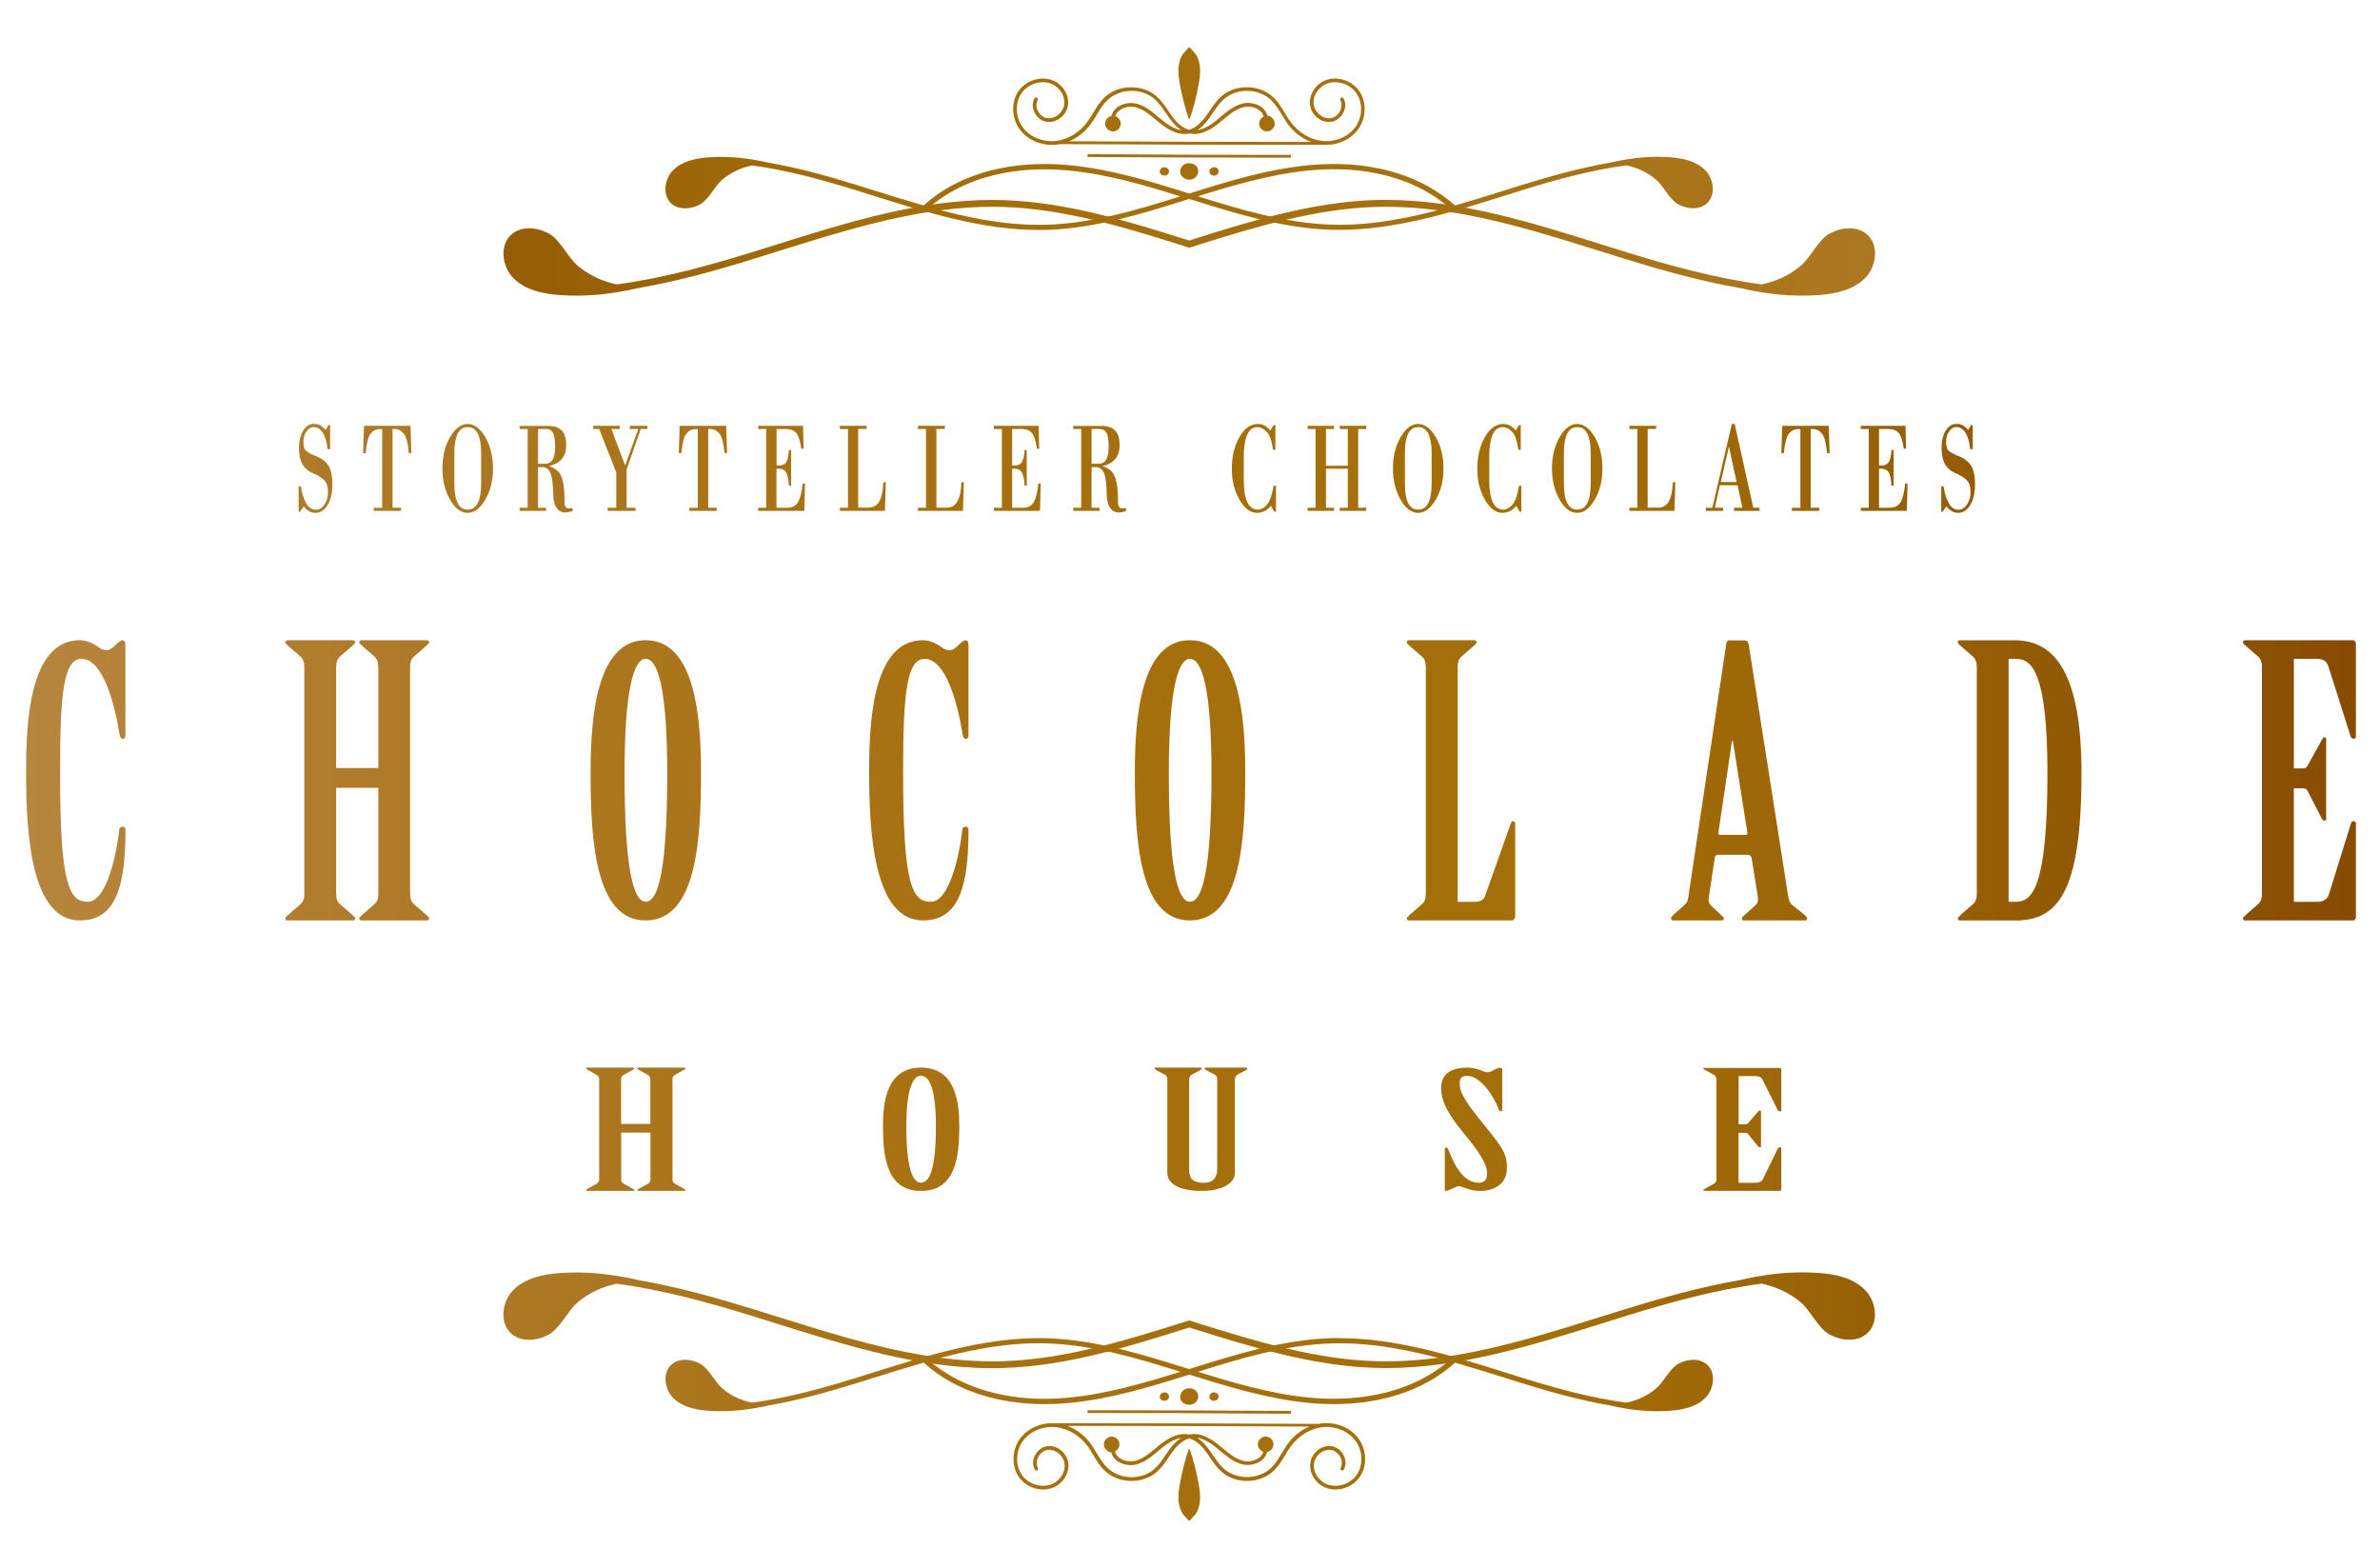 <?xml version="1.0" encoding="utf-8"?>
<!-- Generator: Adobe Illustrator 26.0.1, SVG Export Plug-In . SVG Version: 6.00 Build 0)  -->
<svg version="1.1" id="Layer_1" xmlns="http://www.w3.org/2000/svg" xmlns:xlink="http://www.w3.org/1999/xlink" x="0px" y="0px"
	 viewBox="0 0 240.95 158.74" style="enable-background:new 0 0 240.95 158.74;" xml:space="preserve">
<style type="text/css">
	
		.st0{clip-path:url(#SVGID_00000113325524526453195000000015696409622724244413_);fill:url(#SVGID_00000097470993891683094540000011152120257170517120_);}
	
		.st1{clip-path:url(#SVGID_00000144330718138532571300000000147041123139353730_);fill:url(#SVGID_00000062188418461157068720000016060385684602998184_);}
	
		.st2{clip-path:url(#SVGID_00000103263802322880746490000009933584002767646114_);fill:url(#SVGID_00000155136231468952628900000017443484059592939660_);}
	
		.st3{clip-path:url(#SVGID_00000122681684359441898900000000853925462083184548_);fill:url(#SVGID_00000059292099779343814120000018271056430900102275_);}
	
		.st4{clip-path:url(#SVGID_00000119095445052943672910000012336909041673779858_);fill:url(#SVGID_00000041998777005057902610000002557003445217677442_);}
	
		.st5{clip-path:url(#SVGID_00000119084964622085203060000007199707282740178107_);fill:url(#SVGID_00000124853518684223789300000015099902191002343598_);}
	
		.st6{clip-path:url(#SVGID_00000060731569546903083630000011381454615333965733_);fill:url(#SVGID_00000019671365748693965830000006398184576864441011_);}
	
		.st7{clip-path:url(#SVGID_00000064344768641489040470000002588354902452138162_);fill:url(#SVGID_00000124150990628789753780000005207629429776248236_);}
	
		.st8{clip-path:url(#SVGID_00000143591249092174218530000014118761553382424212_);fill:url(#SVGID_00000088847347742610723110000012138173985072696752_);}
	
		.st9{clip-path:url(#SVGID_00000021105745677847937890000002601630526589955239_);fill:url(#SVGID_00000108280052115683669380000006547585731657290686_);}
	
		.st10{clip-path:url(#SVGID_00000183954274620500144850000009099414393638169241_);fill:url(#SVGID_00000115504238394975796170000010837246479509205391_);}
	
		.st11{clip-path:url(#SVGID_00000050625395640299241280000008471247901572697021_);fill:url(#SVGID_00000019675161145138464400000000666195416199909509_);}
	
		.st12{clip-path:url(#SVGID_00000080192305111348378550000003325711702663152012_);fill:url(#SVGID_00000098194318445843463500000001137694351680326829_);}
	
		.st13{clip-path:url(#SVGID_00000107557476987643402130000003920519466324437419_);fill:url(#SVGID_00000056393189284692151480000011442635632725348486_);}
	
		.st14{clip-path:url(#SVGID_00000029009018130201655230000014721570554537482378_);fill:url(#SVGID_00000111914211943761270480000009304368544423278512_);}
	
		.st15{clip-path:url(#SVGID_00000107583656689191576490000000699363126492811706_);fill:url(#SVGID_00000053546717305850921410000010382928085130411966_);}
	
		.st16{clip-path:url(#SVGID_00000132089684519213305300000001229986154115115654_);fill:url(#SVGID_00000116917767882707733420000012251469198005852308_);}
	
		.st17{clip-path:url(#SVGID_00000147911025172045913730000016079672312323253921_);fill:url(#SVGID_00000137821223502807901480000006040222478632067482_);}
	
		.st18{clip-path:url(#SVGID_00000111166540708388124480000014737175043408370070_);fill:url(#SVGID_00000069363223342437264450000000758303326296744846_);}
	
		.st19{clip-path:url(#SVGID_00000169529269977755156070000001836813808932856977_);fill:url(#SVGID_00000106832389146688032040000000699862301415355069_);}
	
		.st20{clip-path:url(#SVGID_00000038371749510912199510000007088943646893727878_);fill:url(#SVGID_00000137825075099130633810000008424766545091199917_);}
	
		.st21{clip-path:url(#SVGID_00000139274636437592267640000005818206564216956293_);fill:url(#SVGID_00000017516876383837009310000008067662139629827499_);}
	
		.st22{clip-path:url(#SVGID_00000123416816046247061150000004062129635236948615_);fill:url(#SVGID_00000152249319142533645710000001886349845056998028_);}
	
		.st23{clip-path:url(#SVGID_00000103984893909299155700000002405811798189497498_);fill:url(#SVGID_00000039826224545308358650000012666250043841320334_);}
	
		.st24{clip-path:url(#SVGID_00000178906087673473009240000009130710241108424351_);fill:url(#SVGID_00000131341708931990108210000017741665253007871630_);}
	
		.st25{clip-path:url(#SVGID_00000074421395103286077560000004168355789153074310_);fill:url(#SVGID_00000101806208790758587560000012731173406700449446_);}
	
		.st26{clip-path:url(#SVGID_00000013193300625702020040000014042704438130111918_);fill:url(#SVGID_00000135673899325863843630000008575835413762124940_);}
	
		.st27{clip-path:url(#SVGID_00000103950450781046563860000001129512052530187682_);fill:url(#SVGID_00000183237302230918132190000015624300101569526928_);}
	
		.st28{clip-path:url(#SVGID_00000130607502546425654770000000484378550111385239_);fill:url(#SVGID_00000132806720828850486790000018151264961469044612_);}
	
		.st29{clip-path:url(#SVGID_00000163063618478253886750000001173759517194120359_);fill:url(#SVGID_00000013888027750067447560000003233282268730691486_);}
	
		.st30{clip-path:url(#SVGID_00000124842270300971563520000017512693537858776476_);fill:url(#SVGID_00000058552144664904788410000012267150065211782799_);}
	
		.st31{clip-path:url(#SVGID_00000083786760731174944960000004438081440038293411_);fill:url(#SVGID_00000149347758403559666970000000822320912759347585_);}
	
		.st32{clip-path:url(#SVGID_00000014617736836998633770000011406726068272957860_);fill:url(#SVGID_00000068672678016277929960000013260680990009788556_);}
	
		.st33{clip-path:url(#SVGID_00000018921606476145416900000003858007349138480562_);fill:url(#SVGID_00000106838855027518045670000005389840624448564360_);}
	
		.st34{clip-path:url(#SVGID_00000157996195934721364430000015895096210638614929_);fill:url(#SVGID_00000088121991362391042670000008726545043399811507_);}
	
		.st35{clip-path:url(#SVGID_00000059997069575599333980000010532171874269481873_);fill:url(#SVGID_00000141428653254732460440000010107472170997943435_);}
	
		.st36{clip-path:url(#SVGID_00000128458417395533869680000016318208032607521421_);fill:url(#SVGID_00000015333150353135916270000002443178743092147099_);}
	
		.st37{clip-path:url(#SVGID_00000086691933228770598860000015814601465628902528_);fill:url(#SVGID_00000069376670817512692690000000369447671877077400_);}
	
		.st38{clip-path:url(#SVGID_00000100375903357084888420000017446030728880816799_);fill:url(#SVGID_00000101073014552715735440000001371577733367404452_);}
	
		.st39{clip-path:url(#SVGID_00000139999998557618240550000000455167446639291567_);fill:url(#SVGID_00000160880142664457191000000003193936031673544110_);}
	
		.st40{clip-path:url(#SVGID_00000047759615885515850840000000640901744905885875_);fill:url(#SVGID_00000029742237834387455780000013913386732607614619_);}
	
		.st41{clip-path:url(#SVGID_00000095336397927087983310000018310963093233158018_);fill:url(#SVGID_00000152262518010997185250000017706896774508124301_);}
	
		.st42{clip-path:url(#SVGID_00000070100309578497675350000005705077041403682447_);fill:url(#SVGID_00000166637932643724903830000009577870910884831878_);}
	
		.st43{clip-path:url(#SVGID_00000092417783835076771390000014822403789001697972_);fill:url(#SVGID_00000047745833990722623320000010041111066872831906_);}
	
		.st44{clip-path:url(#SVGID_00000065055191616915242780000003752095483353533370_);fill:url(#SVGID_00000118392214906439980150000004167186244172083903_);}
	
		.st45{clip-path:url(#SVGID_00000065047899814225833760000016586361578041269381_);fill:url(#SVGID_00000067203673059829175530000012971949465972913559_);}
	
		.st46{clip-path:url(#SVGID_00000124132913339301187700000011722968390684510634_);fill:url(#SVGID_00000173130176395721688660000017236126019974173335_);}
	
		.st47{clip-path:url(#SVGID_00000137109693438485914500000003836826417826407590_);fill:url(#SVGID_00000031892557766502991300000008319147348000853132_);}
	
		.st48{clip-path:url(#SVGID_00000165916884841609087140000004878540463401083273_);fill:url(#SVGID_00000146473861743759865180000012841450067524505778_);}
	
		.st49{clip-path:url(#SVGID_00000148635290178796168090000012553642737422714805_);fill:url(#SVGID_00000083792321268603453830000004941802633949267875_);}
	
		.st50{clip-path:url(#SVGID_00000152253137419446397360000004399225755059253169_);fill:url(#SVGID_00000165232224831033643600000005196718706568530349_);}
</style>
<g>
	<defs>
		<path id="SVGID_1_" d="M176.16,129.59c-4.11,0.71-8.15,1.87-11.68,2.96c-0.82,0.25-1.65,0.51-2.47,0.77
			c-2.11,0.66-4.24,1.33-6.39,1.94l-0.8,0.23c-5.11,1.42-10.31,2.47-15.57,2.31c-6.16-0.19-12.26-2.06-17.68-3.76l-1.17-0.37
			l-1.17,0.37c-5.42,1.7-11.53,3.57-17.68,3.76c-5.26,0.16-10.46-0.89-15.57-2.31l-0.81-0.23c-2.15-0.61-4.28-1.28-6.39-1.94
			c-0.82-0.26-1.65-0.52-2.47-0.77c-3.53-1.09-7.57-2.25-11.68-2.96c-2.62-0.61-5.28-0.91-7.98-0.71c-1.68,0.12-3.46,0.5-4.66,1.69
			c-1.19,1.19-1.47,3.42-0.17,4.49c1.02,0.84,2.57,0.68,3.73,0.05c1.16-0.62,1.93-2.43,2.94-3.27c1.18-0.99,2.47-1.57,3.95-1.88
			c4.77,0.63,9.56,1.98,13.66,3.25c0.82,0.25,1.64,0.51,2.47,0.77c7.09,2.23,14.42,4.53,21.9,4.53c0.36,0,0.73,0,1.09-0.02
			c6.43-0.19,12.76-2.18,18.34-3.94l0.12-0.04c0.12-0.04,0.25-0.08,0.37-0.12c0.12,0.04,0.24,0.07,0.35,0.11l0.14,0.04
			c5.58,1.75,11.91,3.74,18.34,3.94c0.36,0.01,0.73,0.02,1.09,0.02c7.49,0,14.81-2.3,21.9-4.53c0.82-0.26,1.65-0.52,2.47-0.77
			c4.1-1.27,8.89-2.62,13.66-3.25c1.47,0.31,2.76,0.9,3.95,1.88c1.01,0.85,1.78,2.65,2.94,3.27c1.16,0.63,2.71,0.79,3.73-0.05
			c1.3-1.07,1.03-3.3-0.17-4.49c-1.2-1.19-2.97-1.57-4.66-1.69c-0.56-0.04-1.12-0.06-1.68-0.06
			C180.34,128.81,178.24,129.1,176.16,129.59"/>
	</defs>
	<clipPath id="SVGID_00000152963975471218541220000001830622201198353828_">
		<use xlink:href="#SVGID_1_"  style="overflow:visible;"/>
	</clipPath>
	
		<linearGradient id="SVGID_00000132776673653443587130000000939351807868139961_" gradientUnits="userSpaceOnUse" x1="9.094947e-12" y1="158.74" x2="1" y2="158.74" gradientTransform="matrix(266.783 0 0 -266.783 -7.502 42482.777)">
		<stop  offset="0" style="stop-color:#BB8C4A"/>
		<stop  offset="0.066" style="stop-color:#B6853D"/>
		<stop  offset="0.201" style="stop-color:#AE7A27"/>
		<stop  offset="0.339" style="stop-color:#A97316"/>
		<stop  offset="0.48" style="stop-color:#A56F0B"/>
		<stop  offset="0.63" style="stop-color:#A46E08"/>
		<stop  offset="1" style="stop-color:#7C3F00"/>
	</linearGradient>
	
		<rect x="50.52" y="128.68" style="clip-path:url(#SVGID_00000152963975471218541220000001830622201198353828_);fill:url(#SVGID_00000132776673653443587130000000939351807868139961_);" width="139.74" height="9.83"/>
</g>
<g>
	<defs>
		<path id="SVGID_00000077322085706368833730000003436646284715845294_" d="M133.86,141.58c-3.9-0.19-7.78-1.23-11.38-2.34
			c-0.4-0.12-0.8-0.25-1.19-0.37c4.14-1.3,8.8-2.73,13.51-2.87c4.02-0.12,7.99,0.68,11.89,1.76c-2.9,2.5-6.99,3.84-11.64,3.84
			C134.65,141.61,134.26,141.6,133.86,141.58 M94.1,137.76c3.9-1.08,7.88-1.89,11.89-1.76c4.7,0.14,9.36,1.57,13.51,2.87
			c-0.4,0.12-0.79,0.25-1.19,0.37c-3.61,1.1-7.48,2.15-11.38,2.34c-0.4,0.02-0.79,0.03-1.18,0.03
			C101.08,141.61,97,140.26,94.1,137.76 M134.78,135.47c-4.91,0.15-9.74,1.67-14.01,3.01l-0.09,0.03c-0.09,0.03-0.19,0.06-0.28,0.09
			c-0.09-0.03-0.18-0.06-0.27-0.08l-0.11-0.03c-4.26-1.34-9.1-2.86-14.01-3.01c-0.28-0.01-0.55-0.01-0.83-0.01
			c-5.72,0-11.31,1.76-16.73,3.46c-0.63,0.2-1.26,0.4-1.88,0.59c-3.13,0.97-6.79,2-10.43,2.48c-1.13-0.24-2.11-0.68-3.01-1.44
			c-0.77-0.65-1.36-2.02-2.25-2.5c-0.89-0.48-2.07-0.6-2.85,0.04c-0.99,0.82-0.78,2.52,0.13,3.43c0.91,0.91,2.27,1.2,3.56,1.29
			c2.06,0.15,4.09-0.08,6.09-0.54c3.14-0.54,6.23-1.42,8.93-2.26c0.63-0.19,1.26-0.39,1.89-0.59c1.61-0.51,3.24-1.01,4.88-1.48
			c3.25,2.95,8.03,4.43,13.46,4.17c3.96-0.19,7.87-1.25,11.51-2.36c0.65-0.2,1.29-0.4,1.93-0.6c0.64,0.2,1.29,0.4,1.93,0.6
			c3.64,1.11,7.56,2.17,11.51,2.36c5.43,0.26,10.21-1.22,13.46-4.17c1.64,0.47,3.27,0.98,4.88,1.48c0.63,0.2,1.26,0.39,1.88,0.59
			c2.7,0.84,5.78,1.72,8.92,2.26c2,0.47,4.04,0.7,6.09,0.54c1.29-0.09,2.64-0.38,3.56-1.29c0.91-0.91,1.12-2.61,0.13-3.43
			c-0.78-0.64-1.96-0.52-2.85-0.04c-0.89,0.48-1.48,1.85-2.25,2.5c-0.9,0.75-1.89,1.2-3.01,1.44c-3.64-0.48-7.3-1.51-10.43-2.48
			c-0.63-0.19-1.25-0.39-1.88-0.59c-5.42-1.7-11.01-3.46-16.73-3.46C135.33,135.45,135.05,135.46,134.78,135.47"/>
	</defs>
	<clipPath id="SVGID_00000093162104637058158010000015213441738456189333_">
		<use xlink:href="#SVGID_00000077322085706368833730000003436646284715845294_"  style="overflow:visible;"/>
	</clipPath>
	
		<linearGradient id="SVGID_00000072270340945907363750000004389693324872418996_" gradientUnits="userSpaceOnUse" x1="9.094947e-12" y1="158.74" x2="1" y2="158.74" gradientTransform="matrix(266.783 0 0 -266.783 -7.502 42488.273)">
		<stop  offset="0" style="stop-color:#BB8C4A"/>
		<stop  offset="0.066" style="stop-color:#B6853D"/>
		<stop  offset="0.201" style="stop-color:#AE7A27"/>
		<stop  offset="0.339" style="stop-color:#A97316"/>
		<stop  offset="0.48" style="stop-color:#A56F0B"/>
		<stop  offset="0.63" style="stop-color:#A46E08"/>
		<stop  offset="1" style="stop-color:#7C3F00"/>
	</linearGradient>
	
		<rect x="67.03" y="135.45" style="clip-path:url(#SVGID_00000093162104637058158010000015213441738456189333_);fill:url(#SVGID_00000072270340945907363750000004389693324872418996_);" width="106.73" height="7.51"/>
</g>
<g>
	<defs>
		<path id="SVGID_00000140723835146179999780000009244438648597123986_" d="M112.05,148.54c-0.4-0.41-0.7-0.9-1.01-1.42
			c-0.21-0.34-0.42-0.7-0.67-1.03c-0.61-0.81-1.42-1.41-2.31-1.74l1.92,0c9.14,0.01,9.14,0.01,11.35,0.02
			c1.5,0.01,4.04,0.02,11.24,0.05c-0.82,0.34-1.56,0.91-2.14,1.67c-0.25,0.33-0.46,0.69-0.67,1.03c-0.31,0.52-0.6,1.01-1.01,1.42
			c-1.27,1.28-3.56,1.33-4.89,0.11c-0.41-0.38-0.72-0.84-1.06-1.33c-0.14-0.21-0.28-0.41-0.43-0.62c-0.38-0.51-0.77-0.89-1.17-1.15
			c0.58,0.09,1.22,0.42,1.94,1c0.13,0.1,0.25,0.21,0.38,0.32c0.66,0.55,1.34,1.13,2.2,1.36c0.63,0.17,1.37,0.04,1.9-0.31
			c0.36-0.24,0.58-0.56,0.66-0.93c0.14-0.03,0.26-0.09,0.37-0.18c0.26-0.22,0.35-0.62,0.2-0.93c-0.15-0.31-0.51-0.5-0.85-0.44
			c-0.34,0.06-0.62,0.36-0.65,0.7c-0.03,0.33,0.15,0.6,0.41,0.78c0.04,0.03,0.09,0.05,0.14,0.07c-0.1,0.3-0.31,0.51-0.49,0.63
			c-0.44,0.3-1.07,0.4-1.59,0.26c-0.77-0.21-1.42-0.75-2.05-1.28c-0.13-0.11-0.26-0.22-0.39-0.32c-1.08-0.88-2.02-1.23-2.89-1.07
			c-0.03,0.01-0.06,0.02-0.1,0.02c-0.03-0.01-0.06-0.02-0.1-0.02c-0.86-0.15-1.81,0.2-2.89,1.07c-0.13,0.11-0.26,0.21-0.39,0.32
			c-0.63,0.53-1.28,1.08-2.05,1.28c-0.53,0.14-1.15,0.04-1.59-0.26c-0.19-0.13-0.41-0.35-0.5-0.68c0.07-0.03,0.14-0.07,0.19-0.12
			c0.26-0.22,0.35-0.62,0.2-0.93c-0.15-0.31-0.51-0.5-0.85-0.44c-0.34,0.06-0.62,0.36-0.65,0.7c-0.03,0.33,0.15,0.6,0.41,0.78
			c0.1,0.07,0.21,0.1,0.33,0.1c0.09,0.36,0.31,0.68,0.66,0.91c0.53,0.35,1.27,0.48,1.9,0.31c0.85-0.23,1.54-0.8,2.2-1.36
			c0.13-0.11,0.25-0.21,0.38-0.32c0.72-0.58,1.35-0.91,1.94-1c-0.4,0.26-0.79,0.64-1.17,1.15c-0.15,0.2-0.29,0.41-0.43,0.62
			c-0.33,0.49-0.64,0.95-1.06,1.33c-0.64,0.59-1.51,0.88-2.38,0.88C113.63,149.54,112.71,149.2,112.05,148.54 M133.83,144.09
			c-0.12,0.01-0.24,0.04-0.35,0.06c-7.9-0.03-10.59-0.04-12.16-0.05c-2.2-0.01-2.2-0.01-11.35-0.02l-3.03,0v0.01
			c-0.14-0.01-0.29-0.02-0.43-0.02c-1.25,0-2.47,0.56-3.19,1.5c-0.86,1.12-0.95,2.75-0.22,3.88c0.78,1.2,2.43,1.69,3.67,1.08
			c0.94-0.46,1.52-1.48,1.38-2.44c-0.07-0.52-0.37-1-0.82-1.33c-0.41-0.3-0.89-0.43-1.35-0.35c-0.51,0.08-0.97,0.45-1.22,0.96
			c-0.23,0.48-0.23,0.99,0,1.41c0.05,0.09,0.16,0.12,0.25,0.07c0.09-0.05,0.12-0.16,0.07-0.25c-0.17-0.31-0.17-0.69,0.01-1.06
			c0.19-0.4,0.56-0.69,0.94-0.75c0.36-0.06,0.74,0.04,1.07,0.28c0.36,0.26,0.61,0.67,0.67,1.08c0.12,0.8-0.38,1.67-1.17,2.05
			c-1.06,0.51-2.52,0.08-3.19-0.95c-0.65-1-0.57-2.45,0.2-3.44c0.73-0.95,2.03-1.47,3.3-1.33c1.19,0.13,2.36,0.82,3.15,1.86
			c0.24,0.31,0.45,0.66,0.65,1c0.31,0.51,0.63,1.05,1.07,1.49c1.41,1.41,3.93,1.47,5.4,0.12c0.45-0.41,0.79-0.91,1.12-1.4
			c0.14-0.2,0.27-0.41,0.42-0.6c0.55-0.74,1.1-1.17,1.68-1.33c0.58,0.16,1.13,0.59,1.68,1.33c0.14,0.2,0.28,0.4,0.42,0.6
			c0.33,0.49,0.67,0.99,1.12,1.4c1.47,1.35,4,1.29,5.4-0.12c0.44-0.44,0.76-0.97,1.07-1.49c0.2-0.34,0.41-0.68,0.65-1
			c0.79-1.03,1.96-1.73,3.15-1.86c1.27-0.14,2.57,0.38,3.3,1.33c0.77,1,0.85,2.44,0.2,3.44c-0.67,1.03-2.13,1.47-3.19,0.95
			c-0.79-0.39-1.29-1.25-1.17-2.05c0.06-0.41,0.31-0.82,0.67-1.08c0.33-0.24,0.71-0.34,1.07-0.28c0.39,0.06,0.75,0.35,0.94,0.75
			c0.18,0.37,0.18,0.76,0.01,1.06c-0.05,0.09-0.02,0.2,0.07,0.25c0.09,0.05,0.2,0.02,0.26-0.07c0.23-0.42,0.23-0.93,0-1.41
			c-0.25-0.51-0.71-0.88-1.22-0.96c-0.46-0.08-0.94,0.05-1.35,0.35c-0.45,0.33-0.75,0.81-0.82,1.33c-0.14,0.96,0.44,1.99,1.38,2.44
			c1.24,0.61,2.89,0.12,3.67-1.08c0.74-1.13,0.64-2.76-0.22-3.88c-0.72-0.94-1.94-1.5-3.19-1.5
			C134.12,144.07,133.98,144.08,133.83,144.09"/>
	</defs>
	<clipPath id="SVGID_00000129902824616652828750000013075065247897564575_">
		<use xlink:href="#SVGID_00000140723835146179999780000009244438648597123986_"  style="overflow:visible;"/>
	</clipPath>
	
		<linearGradient id="SVGID_00000003820538413463490240000016833664797976499846_" gradientUnits="userSpaceOnUse" x1="9.094947e-12" y1="158.739" x2="1" y2="158.739" gradientTransform="matrix(266.783 0 0 -266.783 -7.502 42496.547)">
		<stop  offset="0" style="stop-color:#BB8C4A"/>
		<stop  offset="0.066" style="stop-color:#B6853D"/>
		<stop  offset="0.201" style="stop-color:#AE7A27"/>
		<stop  offset="0.339" style="stop-color:#A97316"/>
		<stop  offset="0.48" style="stop-color:#A56F0B"/>
		<stop  offset="0.63" style="stop-color:#A46E08"/>
		<stop  offset="1" style="stop-color:#7C3F00"/>
	</linearGradient>
	
		<rect x="102.37" y="144.07" style="clip-path:url(#SVGID_00000129902824616652828750000013075065247897564575_);fill:url(#SVGID_00000003820538413463490240000016833664797976499846_);" width="36.05" height="7.06"/>
</g>
<g>
	<defs>
		<path id="SVGID_00000123431089555828724490000005891342849858238391_" d="M120.35,146.73c-0.38,1.05-0.64,2.13-0.85,3.23
			c-0.13,0.66-0.24,1.33-0.18,2.01c0.04,0.44,0.18,0.88,0.4,1.26c0.19,0.23,0.39,0.46,0.6,0.68l0.08,0.06l0.08-0.06
			c0.2-0.22,0.41-0.44,0.6-0.68c0.23-0.38,0.36-0.82,0.4-1.26c0.06-0.67-0.05-1.35-0.18-2.01c-0.21-1.09-0.47-2.18-0.85-3.23
			c-0.02-0.01-0.03-0.03-0.05-0.04C120.38,146.7,120.36,146.72,120.35,146.73"/>
	</defs>
	<clipPath id="SVGID_00000124840308470481423850000013825134713642489764_">
		<use xlink:href="#SVGID_00000123431089555828724490000005891342849858238391_"  style="overflow:visible;"/>
	</clipPath>
	
		<linearGradient id="SVGID_00000047039729539311795820000005156462236141079181_" gradientUnits="userSpaceOnUse" x1="9.094947e-12" y1="158.74" x2="1" y2="158.74" gradientTransform="matrix(266.783 0 0 -266.783 -7.502 42499.441)">
		<stop  offset="0" style="stop-color:#BB8C4A"/>
		<stop  offset="0.066" style="stop-color:#B6853D"/>
		<stop  offset="0.201" style="stop-color:#AE7A27"/>
		<stop  offset="0.339" style="stop-color:#A97316"/>
		<stop  offset="0.48" style="stop-color:#A56F0B"/>
		<stop  offset="0.63" style="stop-color:#A46E08"/>
		<stop  offset="1" style="stop-color:#7C3F00"/>
	</linearGradient>
	
		<rect x="119.25" y="146.69" style="clip-path:url(#SVGID_00000124840308470481423850000013825134713642489764_);fill:url(#SVGID_00000047039729539311795820000005156462236141079181_);" width="2.28" height="7.27"/>
</g>
<g>
	<defs>
		<path id="SVGID_00000084521956326737867570000002613956123237424256_" d="M110.1,143.05l2.32,0c7,0,7,0,8.68,0.02
			c1.22,0.01,3.32,0.02,9.59,0.05l0-0.28c-6.27-0.03-8.37-0.05-9.59-0.05c-1.68-0.01-1.68-0.01-8.69-0.02l-2.32,0V143.05z"/>
	</defs>
	<clipPath id="SVGID_00000029044639565975531370000017396082126575112098_">
		<use xlink:href="#SVGID_00000084521956326737867570000002613956123237424256_"  style="overflow:visible;"/>
	</clipPath>
	
		<linearGradient id="SVGID_00000000934596215789471480000012059222073538319010_" gradientUnits="userSpaceOnUse" x1="1.455192e-11" y1="158.74" x2="1" y2="158.74" gradientTransform="matrix(266.783 0 0 -266.783 -7.502 42492.07)">
		<stop  offset="0" style="stop-color:#BB8C4A"/>
		<stop  offset="0.066" style="stop-color:#B6853D"/>
		<stop  offset="0.201" style="stop-color:#AE7A27"/>
		<stop  offset="0.339" style="stop-color:#A97316"/>
		<stop  offset="0.48" style="stop-color:#A56F0B"/>
		<stop  offset="0.63" style="stop-color:#A46E08"/>
		<stop  offset="1" style="stop-color:#7C3F00"/>
	</linearGradient>
	
		<rect x="110.1" y="142.77" style="clip-path:url(#SVGID_00000029044639565975531370000017396082126575112098_);fill:url(#SVGID_00000000934596215789471480000012059222073538319010_);" width="20.6" height="0.36"/>
</g>
<g>
	<defs>
		<path id="SVGID_00000121958905991022632430000007400660429128271266_" d="M119.83,140.73c-0.27,0.2-0.41,0.58-0.32,0.9
			c0.14,0.48,0.72,0.68,1.17,0.54c0.15-0.05,0.29-0.12,0.4-0.24c0.19-0.2,0.28-0.49,0.21-0.76c-0.06-0.24-0.26-0.44-0.49-0.55
			c-0.13-0.06-0.27-0.09-0.41-0.09C120.19,140.55,119.99,140.61,119.83,140.73"/>
	</defs>
	<clipPath id="SVGID_00000138563707389249476070000007034743842812039097_">
		<use xlink:href="#SVGID_00000121958905991022632430000007400660429128271266_"  style="overflow:visible;"/>
	</clipPath>
	
		<linearGradient id="SVGID_00000062906705750829310440000004580367353286489997_" gradientUnits="userSpaceOnUse" x1="9.094947e-12" y1="158.74" x2="1" y2="158.74" gradientTransform="matrix(266.783 0 0 -266.783 -7.502 42490.504)">
		<stop  offset="0" style="stop-color:#BB8C4A"/>
		<stop  offset="0.066" style="stop-color:#B6853D"/>
		<stop  offset="0.201" style="stop-color:#AE7A27"/>
		<stop  offset="0.339" style="stop-color:#A97316"/>
		<stop  offset="0.48" style="stop-color:#A56F0B"/>
		<stop  offset="0.63" style="stop-color:#A46E08"/>
		<stop  offset="1" style="stop-color:#7C3F00"/>
	</linearGradient>
	
		<rect x="119.42" y="140.55" style="clip-path:url(#SVGID_00000138563707389249476070000007034743842812039097_);fill:url(#SVGID_00000062906705750829310440000004580367353286489997_);" width="1.94" height="1.76"/>
</g>
<g>
	<defs>
		<path id="SVGID_00000092436511855545387900000011549023204055471804_" d="M117.59,141.05c-0.14,0.1-0.21,0.3-0.16,0.46
			c0.07,0.24,0.37,0.35,0.6,0.28c0.08-0.02,0.15-0.06,0.2-0.12c0.1-0.1,0.15-0.25,0.11-0.39c-0.03-0.12-0.13-0.23-0.25-0.28
			c-0.06-0.03-0.14-0.04-0.21-0.04C117.78,140.96,117.67,140.99,117.59,141.05"/>
	</defs>
	<clipPath id="SVGID_00000143596077707634183990000016467511655159835327_">
		<use xlink:href="#SVGID_00000092436511855545387900000011549023204055471804_"  style="overflow:visible;"/>
	</clipPath>
	
		<linearGradient id="SVGID_00000122686017586438289180000015669355661410100148_" gradientUnits="userSpaceOnUse" x1="9.094947e-12" y1="158.74" x2="1" y2="158.74" gradientTransform="matrix(266.783 0 0 -266.783 -7.502 42490.504)">
		<stop  offset="0" style="stop-color:#BB8C4A"/>
		<stop  offset="0.066" style="stop-color:#B6853D"/>
		<stop  offset="0.201" style="stop-color:#AE7A27"/>
		<stop  offset="0.339" style="stop-color:#A97316"/>
		<stop  offset="0.48" style="stop-color:#A56F0B"/>
		<stop  offset="0.63" style="stop-color:#A46E08"/>
		<stop  offset="1" style="stop-color:#7C3F00"/>
	</linearGradient>
	
		<rect x="117.38" y="140.96" style="clip-path:url(#SVGID_00000143596077707634183990000016467511655159835327_);fill:url(#SVGID_00000122686017586438289180000015669355661410100148_);" width="1" height="0.91"/>
</g>
<g>
	<defs>
		<path id="SVGID_00000104683113342186796210000015795961647350772891_" d="M122.76,140.98c-0.08,0.02-0.15,0.06-0.2,0.12
			c-0.1,0.1-0.14,0.25-0.11,0.39c0.03,0.13,0.13,0.23,0.25,0.28c0.16,0.07,0.36,0.06,0.5-0.05c0.14-0.1,0.21-0.3,0.16-0.46
			c-0.06-0.2-0.26-0.3-0.45-0.3C122.86,140.96,122.81,140.96,122.76,140.98"/>
	</defs>
	<clipPath id="SVGID_00000156574452206082001340000003467984772245516200_">
		<use xlink:href="#SVGID_00000104683113342186796210000015795961647350772891_"  style="overflow:visible;"/>
	</clipPath>
	
		<linearGradient id="SVGID_00000082346298271055319880000008303943539622828988_" gradientUnits="userSpaceOnUse" x1="9.094947e-12" y1="158.74" x2="1" y2="158.74" gradientTransform="matrix(266.783 0 0 -266.783 -7.502 42490.504)">
		<stop  offset="0" style="stop-color:#BB8C4A"/>
		<stop  offset="0.066" style="stop-color:#B6853D"/>
		<stop  offset="0.201" style="stop-color:#AE7A27"/>
		<stop  offset="0.339" style="stop-color:#A97316"/>
		<stop  offset="0.48" style="stop-color:#A56F0B"/>
		<stop  offset="0.63" style="stop-color:#A46E08"/>
		<stop  offset="1" style="stop-color:#7C3F00"/>
	</linearGradient>
	
		<rect x="122.41" y="140.96" style="clip-path:url(#SVGID_00000156574452206082001340000003467984772245516200_);fill:url(#SVGID_00000082346298271055319880000008303943539622828988_);" width="1" height="0.89"/>
</g>
<g>
	<defs>
		<path id="SVGID_00000142897521316051686830000003074922552404619694_" d="M139.23,20.25c-6.43,0.2-12.76,2.18-18.34,3.94
			l-0.12,0.04c-0.12,0.04-0.25,0.08-0.37,0.12c-0.12-0.04-0.24-0.07-0.35-0.11l-0.14-0.04c-5.58-1.76-11.91-3.74-18.34-3.94
			c-0.36-0.01-0.73-0.02-1.09-0.02c-7.49,0-14.81,2.3-21.9,4.53c-0.82,0.26-1.64,0.52-2.47,0.77c-4.1,1.27-8.89,2.62-13.66,3.25
			c-1.47-0.31-2.77-0.9-3.95-1.88c-1.01-0.85-1.78-2.64-2.94-3.27c-1.16-0.63-2.71-0.79-3.73,0.05c-1.3,1.08-1.03,3.3,0.17,4.49
			c1.2,1.19,2.97,1.57,4.66,1.69c2.69,0.2,5.36-0.1,7.98-0.71c4.11-0.71,8.15-1.86,11.68-2.96c0.82-0.25,1.65-0.51,2.47-0.77
			c2.11-0.66,4.24-1.33,6.39-1.94l0.8-0.23c5.11-1.42,10.31-2.47,15.57-2.31c6.16,0.19,12.26,2.05,17.68,3.76l1.17,0.37l1.17-0.37
			c5.42-1.7,11.53-3.57,17.68-3.76c5.26-0.16,10.46,0.89,15.57,2.31l0.8,0.23c2.15,0.61,4.28,1.28,6.39,1.94
			c0.82,0.26,1.65,0.52,2.47,0.77c3.53,1.09,7.57,2.25,11.68,2.96c2.62,0.61,5.28,0.91,7.98,0.71c1.68-0.13,3.46-0.5,4.66-1.69
			c1.2-1.19,1.47-3.42,0.17-4.49c-1.02-0.84-2.57-0.68-3.73-0.05c-1.16,0.63-1.93,2.43-2.94,3.27c-1.18,0.99-2.47,1.57-3.95,1.88
			c-4.77-0.63-9.56-1.98-13.66-3.25c-0.82-0.25-1.64-0.51-2.47-0.77c-7.09-2.23-14.41-4.53-21.9-4.53
			C139.95,20.23,139.59,20.24,139.23,20.25"/>
	</defs>
	<clipPath id="SVGID_00000047778848046898066470000001750363885340969860_">
		<use xlink:href="#SVGID_00000142897521316051686830000003074922552404619694_"  style="overflow:visible;"/>
	</clipPath>
	
		<linearGradient id="SVGID_00000075872847116457580840000013668962064848750771_" gradientUnits="userSpaceOnUse" x1="4.547474e-12" y1="158.74" x2="1" y2="158.74" gradientTransform="matrix(-266.783 0 0 266.783 254.447 -42324.039)">
		<stop  offset="0" style="stop-color:#BB8C4A"/>
		<stop  offset="0.066" style="stop-color:#B6853D"/>
		<stop  offset="0.201" style="stop-color:#AE7A27"/>
		<stop  offset="0.339" style="stop-color:#A97316"/>
		<stop  offset="0.48" style="stop-color:#A56F0B"/>
		<stop  offset="0.63" style="stop-color:#A46E08"/>
		<stop  offset="1" style="stop-color:#7C3F00"/>
	</linearGradient>
	
		<rect x="50.52" y="20.23" style="clip-path:url(#SVGID_00000047778848046898066470000001750363885340969860_);fill:url(#SVGID_00000075872847116457580840000013668962064848750771_);" width="139.74" height="9.83"/>
</g>
<g>
	<defs>
		<path id="SVGID_00000129204351009402937000000007780928834028834486_" d="M134.79,22.74c-4.7-0.14-9.36-1.57-13.51-2.87
			c0.4-0.12,0.79-0.25,1.19-0.37c3.61-1.1,7.48-2.15,11.38-2.34c5.15-0.25,9.68,1.11,12.82,3.82c-3.64,1.01-7.34,1.78-11.07,1.78
			C135.34,22.76,135.07,22.75,134.79,22.74 M94.1,20.98c3.14-2.71,7.68-4.06,12.82-3.81c3.9,0.19,7.78,1.23,11.38,2.34
			c0.4,0.12,0.79,0.25,1.19,0.37c-4.14,1.3-8.8,2.73-13.51,2.87c-0.27,0.01-0.54,0.01-0.81,0.01
			C101.44,22.76,97.74,21.99,94.1,20.98 M162.99,16.47c-3.14,0.54-6.23,1.43-8.93,2.26c-0.63,0.19-1.26,0.39-1.88,0.59
			c-1.61,0.51-3.24,1.01-4.88,1.48c-3.26-2.95-8.03-4.43-13.46-4.17c-3.96,0.19-7.87,1.24-11.51,2.36c-0.64,0.2-1.29,0.4-1.93,0.6
			c-0.64-0.2-1.29-0.4-1.93-0.6c-3.64-1.11-7.55-2.17-11.51-2.36c-5.43-0.26-10.21,1.22-13.46,4.17c-1.64-0.47-3.27-0.98-4.88-1.48
			c-0.63-0.2-1.26-0.4-1.89-0.59c-2.7-0.84-5.78-1.72-8.92-2.26c-2-0.46-4.04-0.7-6.1-0.54c-1.29,0.1-2.64,0.38-3.56,1.29
			c-0.91,0.91-1.12,2.61-0.13,3.43c0.78,0.64,1.96,0.52,2.85,0.04c0.89-0.48,1.47-1.85,2.25-2.5c0.9-0.75,1.89-1.2,3.01-1.44
			c3.65,0.48,7.3,1.51,10.43,2.48c0.63,0.19,1.25,0.39,1.88,0.59c5.42,1.7,11.01,3.46,16.73,3.46c0.28,0,0.56,0,0.83-0.01
			c4.91-0.15,9.74-1.67,14.01-3.01l0.09-0.03c0.1-0.03,0.19-0.06,0.28-0.09c0.09,0.03,0.18,0.06,0.27,0.08l0.11,0.03
			c4.26,1.34,9.1,2.86,14.01,3.01c0.28,0.01,0.55,0.01,0.83,0.01c5.72,0,11.31-1.76,16.73-3.46c0.63-0.2,1.26-0.4,1.88-0.59
			c3.13-0.97,6.79-2,10.43-2.48c1.13,0.24,2.11,0.68,3.01,1.44c0.77,0.65,1.36,2.02,2.25,2.5c0.89,0.48,2.07,0.6,2.85-0.04
			c0.99-0.82,0.78-2.52-0.13-3.43c-0.91-0.91-2.27-1.2-3.56-1.29c-0.43-0.03-0.86-0.05-1.28-0.05
			C166.18,15.88,164.57,16.1,162.99,16.47"/>
	</defs>
	<clipPath id="SVGID_00000093178697988116541720000002859630739216005567_">
		<use xlink:href="#SVGID_00000129204351009402937000000007780928834028834486_"  style="overflow:visible;"/>
	</clipPath>
	
		<linearGradient id="SVGID_00000023999759223284867490000014467178682211875215_" gradientUnits="userSpaceOnUse" x1="4.547474e-12" y1="158.74" x2="1" y2="158.74" gradientTransform="matrix(-266.783 0 0 266.783 254.447 -42329.535)">
		<stop  offset="0" style="stop-color:#BB8C4A"/>
		<stop  offset="0.066" style="stop-color:#B6853D"/>
		<stop  offset="0.201" style="stop-color:#AE7A27"/>
		<stop  offset="0.339" style="stop-color:#A97316"/>
		<stop  offset="0.48" style="stop-color:#A56F0B"/>
		<stop  offset="0.63" style="stop-color:#A46E08"/>
		<stop  offset="1" style="stop-color:#7C3F00"/>
	</linearGradient>
	
		<rect x="67.03" y="15.78" style="clip-path:url(#SVGID_00000093178697988116541720000002859630739216005567_);fill:url(#SVGID_00000023999759223284867490000014467178682211875215_);" width="106.73" height="7.51"/>
</g>
<g>
	<defs>
		<path id="SVGID_00000060723608925268452160000007797997117441714308_" d="M122.37,12.03c0.15-0.2,0.29-0.41,0.43-0.62
			c0.33-0.49,0.64-0.95,1.06-1.33c1.33-1.22,3.61-1.17,4.89,0.11c0.4,0.41,0.7,0.9,1.01,1.41c0.21,0.34,0.42,0.7,0.67,1.03
			c0.62,0.81,1.42,1.41,2.31,1.74l-1.92,0c-9.14-0.01-9.14-0.01-11.34-0.02c-1.5-0.01-4.04-0.02-11.24-0.05
			c0.82-0.34,1.56-0.91,2.14-1.67c0.25-0.33,0.46-0.68,0.67-1.03c0.31-0.52,0.6-1.01,1.01-1.41c1.27-1.28,3.55-1.33,4.89-0.11
			c0.41,0.38,0.73,0.84,1.06,1.33c0.14,0.21,0.28,0.41,0.43,0.62c0.38,0.51,0.76,0.89,1.17,1.15c-0.58-0.09-1.22-0.42-1.94-1
			c-0.13-0.1-0.25-0.21-0.38-0.32c-0.66-0.56-1.34-1.13-2.2-1.36c-0.63-0.17-1.37-0.04-1.9,0.31c-0.36,0.24-0.58,0.56-0.67,0.93
			c-0.14,0.03-0.26,0.09-0.36,0.18c-0.26,0.22-0.35,0.62-0.2,0.93c0.15,0.31,0.51,0.5,0.85,0.44c0.34-0.06,0.62-0.36,0.65-0.7
			c0.03-0.33-0.15-0.6-0.41-0.78c-0.04-0.03-0.09-0.05-0.14-0.06c0.1-0.3,0.31-0.51,0.49-0.63c0.44-0.3,1.07-0.4,1.59-0.26
			c0.77,0.21,1.42,0.75,2.05,1.28c0.13,0.11,0.26,0.22,0.39,0.32c1.08,0.88,2.02,1.23,2.89,1.07c0.03-0.01,0.06-0.02,0.1-0.02
			c0.03,0.01,0.06,0.02,0.1,0.02c0.86,0.15,1.81-0.2,2.89-1.07c0.13-0.11,0.26-0.21,0.39-0.32c0.63-0.53,1.28-1.08,2.05-1.28
			c0.53-0.14,1.15-0.04,1.59,0.26c0.19,0.13,0.41,0.35,0.5,0.68c-0.07,0.03-0.14,0.07-0.19,0.12c-0.26,0.22-0.35,0.62-0.2,0.93
			c0.15,0.31,0.51,0.5,0.85,0.44c0.34-0.06,0.62-0.36,0.65-0.7c0.03-0.33-0.15-0.6-0.41-0.78c-0.1-0.07-0.21-0.1-0.33-0.1
			c-0.09-0.36-0.31-0.68-0.66-0.91c-0.53-0.35-1.27-0.48-1.9-0.31c-0.85,0.23-1.54,0.8-2.2,1.36c-0.13,0.11-0.25,0.21-0.38,0.32
			c-0.71,0.58-1.35,0.91-1.94,1C121.61,12.93,121.99,12.55,122.37,12.03 M134.01,8.21c-0.94,0.46-1.52,1.48-1.38,2.44
			c0.08,0.52,0.37,1,0.82,1.33c0.41,0.3,0.89,0.43,1.35,0.35c0.51-0.08,0.97-0.45,1.22-0.96c0.23-0.48,0.23-1,0-1.41
			c-0.05-0.09-0.17-0.12-0.26-0.07c-0.09,0.05-0.12,0.16-0.07,0.25c0.17,0.31,0.17,0.7-0.01,1.07c-0.19,0.4-0.55,0.69-0.94,0.75
			c-0.36,0.06-0.74-0.04-1.07-0.29c-0.36-0.27-0.61-0.67-0.67-1.08c-0.12-0.8,0.38-1.67,1.17-2.05c1.06-0.52,2.52-0.08,3.19,0.95
			c0.65,1,0.57,2.45-0.2,3.45c-0.73,0.95-2.03,1.47-3.3,1.33c-1.18-0.13-2.36-0.82-3.15-1.86c-0.24-0.31-0.45-0.66-0.65-0.99
			c-0.31-0.51-0.63-1.05-1.07-1.49c-1.41-1.42-3.93-1.47-5.4-0.12c-0.45,0.41-0.79,0.91-1.12,1.4c-0.14,0.2-0.27,0.41-0.42,0.6
			c-0.55,0.74-1.1,1.17-1.68,1.33c-0.58-0.16-1.13-0.59-1.68-1.33c-0.14-0.2-0.28-0.4-0.42-0.6c-0.33-0.49-0.67-0.99-1.12-1.4
			c-1.47-1.35-4-1.29-5.4,0.12c-0.44,0.44-0.76,0.97-1.07,1.49c-0.2,0.34-0.41,0.68-0.65,0.99c-0.79,1.04-1.96,1.73-3.15,1.86
			c-1.27,0.14-2.57-0.38-3.3-1.33c-0.77-1-0.86-2.45-0.2-3.45c0.67-1.03,2.13-1.47,3.19-0.95c0.79,0.39,1.29,1.25,1.17,2.05
			c-0.06,0.41-0.31,0.82-0.67,1.08c-0.33,0.24-0.71,0.34-1.07,0.29c-0.39-0.06-0.75-0.35-0.94-0.75c-0.18-0.37-0.18-0.76-0.01-1.07
			c0.05-0.09,0.02-0.2-0.07-0.25c-0.09-0.05-0.2-0.02-0.25,0.07c-0.23,0.42-0.23,0.93,0,1.41c0.25,0.51,0.71,0.88,1.22,0.96
			c0.46,0.07,0.94-0.05,1.35-0.35c0.45-0.33,0.75-0.81,0.82-1.33c0.14-0.96-0.44-1.99-1.38-2.44c-1.24-0.6-2.89-0.12-3.67,1.08
			c-0.74,1.13-0.64,2.76,0.22,3.88c0.72,0.94,1.94,1.5,3.19,1.5c0.15,0,0.3-0.01,0.45-0.02c0.12-0.01,0.24-0.04,0.35-0.06
			c7.9,0.03,10.59,0.04,12.16,0.05c2.2,0.01,2.2,0.01,11.35,0.02l3.03,0v-0.01c0.14,0.02,0.29,0.02,0.43,0.02
			c1.25,0,2.47-0.56,3.19-1.5c0.86-1.12,0.96-2.75,0.22-3.88c-0.56-0.85-1.54-1.34-2.51-1.34C134.77,7.95,134.37,8.03,134.01,8.21"
			/>
	</defs>
	<clipPath id="SVGID_00000074418920885001256260000001990250792994568576_">
		<use xlink:href="#SVGID_00000060723608925268452160000007797997117441714308_"  style="overflow:visible;"/>
	</clipPath>
	
		<linearGradient id="SVGID_00000127045522916658551420000005839437375559627174_" gradientUnits="userSpaceOnUse" x1="4.547474e-12" y1="158.739" x2="1" y2="158.739" gradientTransform="matrix(-266.783 0 0 266.783 254.447 -42337.809)">
		<stop  offset="0" style="stop-color:#BB8C4A"/>
		<stop  offset="0.066" style="stop-color:#B6853D"/>
		<stop  offset="0.201" style="stop-color:#AE7A27"/>
		<stop  offset="0.339" style="stop-color:#A97316"/>
		<stop  offset="0.48" style="stop-color:#A56F0B"/>
		<stop  offset="0.63" style="stop-color:#A46E08"/>
		<stop  offset="1" style="stop-color:#7C3F00"/>
	</linearGradient>
	
		<rect x="102.37" y="7.61" style="clip-path:url(#SVGID_00000074418920885001256260000001990250792994568576_);fill:url(#SVGID_00000127045522916658551420000005839437375559627174_);" width="36.05" height="7.06"/>
</g>
<g>
	<defs>
		<path id="SVGID_00000007411033421156596450000016370442074166554242_" d="M120.32,4.84c-0.2,0.22-0.41,0.45-0.6,0.68
			c-0.23,0.38-0.36,0.82-0.4,1.26c-0.06,0.67,0.05,1.35,0.18,2.01c0.21,1.09,0.47,2.18,0.85,3.23c0.02,0.01,0.03,0.03,0.05,0.04
			c0.02-0.01,0.03-0.03,0.05-0.04c0.38-1.05,0.64-2.14,0.85-3.23c0.13-0.66,0.24-1.34,0.18-2.01c-0.04-0.44-0.18-0.88-0.4-1.26
			c-0.19-0.23-0.4-0.46-0.6-0.68l-0.08-0.06L120.32,4.84z"/>
	</defs>
	<clipPath id="SVGID_00000084531427091703201590000013679284403182654902_">
		<use xlink:href="#SVGID_00000007411033421156596450000016370442074166554242_"  style="overflow:visible;"/>
	</clipPath>
	
		<linearGradient id="SVGID_00000049908797322822437210000006063182710512185768_" gradientUnits="userSpaceOnUse" x1="5.820766e-11" y1="158.74" x2="1" y2="158.74" gradientTransform="matrix(-266.783 0 0 266.783 254.447 -42340.703)">
		<stop  offset="0" style="stop-color:#BB8C4A"/>
		<stop  offset="0.066" style="stop-color:#B6853D"/>
		<stop  offset="0.201" style="stop-color:#AE7A27"/>
		<stop  offset="0.339" style="stop-color:#A97316"/>
		<stop  offset="0.48" style="stop-color:#A56F0B"/>
		<stop  offset="0.63" style="stop-color:#A46E08"/>
		<stop  offset="1" style="stop-color:#7C3F00"/>
	</linearGradient>
	
		<rect x="119.25" y="4.78" style="clip-path:url(#SVGID_00000084531427091703201590000013679284403182654902_);fill:url(#SVGID_00000049908797322822437210000006063182710512185768_);" width="2.28" height="7.27"/>
</g>
<g>
	<defs>
		<path id="SVGID_00000139266125039514914350000017596240766912954519_" d="M110.1,15.89c6.27,0.03,8.37,0.05,9.59,0.05
			c1.69,0.01,1.69,0.01,8.69,0.02l2.32,0l0-0.28l-2.32,0c-7-0.01-7-0.01-8.68-0.02c-1.22-0.01-3.32-0.02-9.59-0.05L110.1,15.89z"/>
	</defs>
	<clipPath id="SVGID_00000163765119761905535810000012206284297942497721_">
		<use xlink:href="#SVGID_00000139266125039514914350000017596240766912954519_"  style="overflow:visible;"/>
	</clipPath>
	
		<linearGradient id="SVGID_00000057850208865031847630000010953470829046473868_" gradientUnits="userSpaceOnUse" x1="4.547474e-12" y1="158.74" x2="1" y2="158.74" gradientTransform="matrix(-266.783 0 0 266.783 254.447 -42333.328)">
		<stop  offset="0" style="stop-color:#BB8C4A"/>
		<stop  offset="0.066" style="stop-color:#B6853D"/>
		<stop  offset="0.201" style="stop-color:#AE7A27"/>
		<stop  offset="0.339" style="stop-color:#A97316"/>
		<stop  offset="0.48" style="stop-color:#A56F0B"/>
		<stop  offset="0.63" style="stop-color:#A46E08"/>
		<stop  offset="1" style="stop-color:#7C3F00"/>
	</linearGradient>
	
		<rect x="110.09" y="15.61" style="clip-path:url(#SVGID_00000163765119761905535810000012206284297942497721_);fill:url(#SVGID_00000057850208865031847630000010953470829046473868_);" width="20.6" height="0.36"/>
</g>
<g>
	<defs>
		<path id="SVGID_00000049906396579677251870000016166730244288449445_" d="M120.11,16.56c-0.15,0.04-0.29,0.12-0.4,0.24
			c-0.19,0.2-0.28,0.49-0.21,0.75c0.06,0.24,0.26,0.44,0.49,0.55c0.31,0.14,0.69,0.11,0.97-0.09c0.27-0.2,0.41-0.58,0.32-0.9
			c-0.11-0.38-0.5-0.58-0.88-0.58C120.3,16.52,120.2,16.54,120.11,16.56"/>
	</defs>
	<clipPath id="SVGID_00000098199419007659428080000010162564993224786859_">
		<use xlink:href="#SVGID_00000049906396579677251870000016166730244288449445_"  style="overflow:visible;"/>
	</clipPath>
	
		<linearGradient id="SVGID_00000152246688783097008060000006605968405761462682_" gradientUnits="userSpaceOnUse" x1="4.547474e-12" y1="158.74" x2="1" y2="158.74" gradientTransform="matrix(-266.783 0 0 266.783 254.447 -42331.766)">
		<stop  offset="0" style="stop-color:#BB8C4A"/>
		<stop  offset="0.066" style="stop-color:#B6853D"/>
		<stop  offset="0.201" style="stop-color:#AE7A27"/>
		<stop  offset="0.339" style="stop-color:#A97316"/>
		<stop  offset="0.48" style="stop-color:#A56F0B"/>
		<stop  offset="0.63" style="stop-color:#A46E08"/>
		<stop  offset="1" style="stop-color:#7C3F00"/>
	</linearGradient>
	
		<rect x="119.43" y="16.52" style="clip-path:url(#SVGID_00000098199419007659428080000010162564993224786859_);fill:url(#SVGID_00000152246688783097008060000006605968405761462682_);" width="1.94" height="1.72"/>
</g>
<g>
	<defs>
		<path id="SVGID_00000129184914152476798890000016186846272198565806_" d="M122.76,16.95c-0.08,0.02-0.15,0.07-0.2,0.12
			c-0.1,0.1-0.14,0.25-0.11,0.39c0.03,0.13,0.13,0.23,0.25,0.28c0.16,0.07,0.36,0.06,0.5-0.05c0.14-0.1,0.21-0.3,0.16-0.47
			c-0.06-0.19-0.26-0.3-0.45-0.3C122.86,16.93,122.81,16.93,122.76,16.95"/>
	</defs>
	<clipPath id="SVGID_00000106869577530053033890000013180863630108862908_">
		<use xlink:href="#SVGID_00000129184914152476798890000016186846272198565806_"  style="overflow:visible;"/>
	</clipPath>
	
		<linearGradient id="SVGID_00000083767408938335494350000017514400063221728415_" gradientUnits="userSpaceOnUse" x1="4.547474e-12" y1="158.74" x2="1" y2="158.74" gradientTransform="matrix(-266.783 0 0 266.783 254.447 -42331.766)">
		<stop  offset="0" style="stop-color:#BB8C4A"/>
		<stop  offset="0.066" style="stop-color:#B6853D"/>
		<stop  offset="0.201" style="stop-color:#AE7A27"/>
		<stop  offset="0.339" style="stop-color:#A97316"/>
		<stop  offset="0.48" style="stop-color:#A56F0B"/>
		<stop  offset="0.63" style="stop-color:#A46E08"/>
		<stop  offset="1" style="stop-color:#7C3F00"/>
	</linearGradient>
	
		<rect x="122.41" y="16.93" style="clip-path:url(#SVGID_00000106869577530053033890000013180863630108862908_);fill:url(#SVGID_00000083767408938335494350000017514400063221728415_);" width="1" height="0.88"/>
</g>
<g>
	<defs>
		<path id="SVGID_00000029004824593672586470000003424135040790260657_" d="M117.59,17.02c-0.14,0.1-0.21,0.3-0.16,0.46
			c0.07,0.24,0.37,0.35,0.6,0.28c0.08-0.02,0.15-0.06,0.2-0.12c0.1-0.1,0.15-0.25,0.11-0.39c-0.03-0.12-0.13-0.23-0.25-0.28
			c-0.06-0.03-0.14-0.04-0.21-0.04C117.77,16.93,117.67,16.96,117.59,17.02"/>
	</defs>
	<clipPath id="SVGID_00000160895590626662892630000005355311580462969760_">
		<use xlink:href="#SVGID_00000029004824593672586470000003424135040790260657_"  style="overflow:visible;"/>
	</clipPath>
	
		<linearGradient id="SVGID_00000172425021888841494090000009761733097936519581_" gradientUnits="userSpaceOnUse" x1="4.547474e-12" y1="158.74" x2="1" y2="158.74" gradientTransform="matrix(-266.783 0 0 266.783 254.447 -42331.766)">
		<stop  offset="0" style="stop-color:#BB8C4A"/>
		<stop  offset="0.066" style="stop-color:#B6853D"/>
		<stop  offset="0.201" style="stop-color:#AE7A27"/>
		<stop  offset="0.339" style="stop-color:#A97316"/>
		<stop  offset="0.48" style="stop-color:#A56F0B"/>
		<stop  offset="0.63" style="stop-color:#A46E08"/>
		<stop  offset="1" style="stop-color:#7C3F00"/>
	</linearGradient>
	
		<rect x="117.38" y="16.93" style="clip-path:url(#SVGID_00000160895590626662892630000005355311580462969760_);fill:url(#SVGID_00000172425021888841494090000009761733097936519581_);" width="1" height="0.91"/>
</g>
<g>
	<g>
		<defs>
			<path id="SVGID_00000046337060025124446450000007912669996539765896_" d="M11.61,65.38c-0.29,0.3-0.59,0.45-0.8,0.45
				c-0.21,0-0.46-0.04-0.71-0.23c-0.63-0.45-1.34-0.79-2.01-0.79c-5.24,0-5.45,8.78-5.45,13.43c0,6.32,0.54,14.94,5.45,14.94
				c3.69,0,4.61-3.56,4.61-9.15c0-0.23-0.08-0.34-0.29-0.34c-0.21,0-0.34,0.12-0.34,0.3c0,0.34-0.88,7.3-3.18,7.3
				c-1.88,0-2.81-1.66-2.81-13.01c0-7.98,0.33-11.58,2.18-11.58c2.14,0,3.35,4.5,3.85,7.68c0.04,0.23,0.13,0.42,0.34,0.42
				c0.17,0,0.25-0.15,0.25-0.34v-9c0-0.38-0.04-0.64-0.29-0.64C12.19,64.81,11.86,65.12,11.61,65.38"/>
		</defs>
		<clipPath id="SVGID_00000023254738332482269670000017294880502409310909_">
			<use xlink:href="#SVGID_00000046337060025124446450000007912669996539765896_"  style="overflow:visible;"/>
		</clipPath>
		
			<linearGradient id="SVGID_00000094610617831309045430000002797928529646475682_" gradientUnits="userSpaceOnUse" x1="-0.026" y1="158.744" x2="1.029" y2="158.744" gradientTransform="matrix(266.783 0 0 -266.783 -7.502 42429.266)">
			<stop  offset="0" style="stop-color:#BB8C4A"/>
			<stop  offset="0.066" style="stop-color:#B6853D"/>
			<stop  offset="0.201" style="stop-color:#AE7A27"/>
			<stop  offset="0.339" style="stop-color:#A97316"/>
			<stop  offset="0.48" style="stop-color:#A56F0B"/>
			<stop  offset="0.63" style="stop-color:#A46E08"/>
			<stop  offset="1" style="stop-color:#7C3F00"/>
		</linearGradient>
		
			<rect x="2.64" y="64.81" style="clip-path:url(#SVGID_00000023254738332482269670000017294880502409310909_);fill:url(#SVGID_00000094610617831309045430000002797928529646475682_);" width="10.06" height="28.37"/>
	</g>
	<g>
		<defs>
			<path id="SVGID_00000085251686580712513750000004897240581023857830_" d="M36.62,64.81c-0.17,0-0.25,0.11-0.25,0.23
				c0,0.11,0.21,0.23,0.29,0.34l1.26,1.1c0.29,0.26,0.38,0.61,0.38,1.06v10.21h-4.27V67.54c0-0.45,0.08-0.79,0.38-1.06l1.26-1.1
				c0.08-0.11,0.29-0.23,0.29-0.34c0-0.11-0.08-0.23-0.25-0.23h-6.58c-0.17,0-0.25,0.11-0.25,0.23c0,0.11,0.21,0.23,0.29,0.34
				l1.26,1.1c0.29,0.26,0.38,0.61,0.38,1.06v22.92c0,0.45-0.08,0.8-0.38,1.06l-1.26,1.1c-0.08,0.12-0.29,0.23-0.29,0.34
				c0,0.11,0.08,0.23,0.25,0.23h6.58c0.17,0,0.25-0.12,0.25-0.23c0-0.11-0.21-0.23-0.29-0.34l-1.26-1.1
				c-0.29-0.26-0.38-0.61-0.38-1.06v-10.7h4.27v10.7c0,0.45-0.08,0.8-0.38,1.06l-1.26,1.1c-0.08,0.12-0.29,0.23-0.29,0.34
				c0,0.11,0.08,0.23,0.25,0.23h6.58c0.17,0,0.25-0.12,0.25-0.23c0-0.11-0.21-0.23-0.29-0.34l-1.26-1.1
				c-0.29-0.26-0.38-0.61-0.38-1.06V67.54c0-0.45,0.08-0.79,0.38-1.06l1.26-1.1c0.08-0.11,0.29-0.23,0.29-0.34
				c0-0.11-0.08-0.23-0.25-0.23H36.62z"/>
		</defs>
		<clipPath id="SVGID_00000178901858208660917820000002226925161246951609_">
			<use xlink:href="#SVGID_00000085251686580712513750000004897240581023857830_"  style="overflow:visible;"/>
		</clipPath>
		
			<linearGradient id="SVGID_00000059308535733817591390000001386657055847316409_" gradientUnits="userSpaceOnUse" x1="-0.026" y1="158.744" x2="1.029" y2="158.744" gradientTransform="matrix(266.783 0 0 -266.783 -7.502 42429.266)">
			<stop  offset="0" style="stop-color:#BB8C4A"/>
			<stop  offset="0.066" style="stop-color:#B6853D"/>
			<stop  offset="0.201" style="stop-color:#AE7A27"/>
			<stop  offset="0.339" style="stop-color:#A97316"/>
			<stop  offset="0.48" style="stop-color:#A56F0B"/>
			<stop  offset="0.63" style="stop-color:#A46E08"/>
			<stop  offset="1" style="stop-color:#7C3F00"/>
		</linearGradient>
		
			<rect x="28.87" y="64.81" style="clip-path:url(#SVGID_00000178901858208660917820000002226925161246951609_);fill:url(#SVGID_00000059308535733817591390000001386657055847316409_);" width="14.58" height="28.37"/>
	</g>
	<g>
		<defs>
			<path id="SVGID_00000041259315591103059840000010822477659049031321_" d="M63.23,78.28c0-8.4,0.92-11.58,2.14-11.58
				c1.26,0,2.18,3.18,2.18,11.58c0,9.83-0.92,13.01-2.18,13.01C64.15,91.29,63.23,88.12,63.23,78.28 M59.79,78.24
				c0,7.15,0.55,14.94,5.57,14.94c5.07,0,5.61-7.79,5.61-14.94c0-5.45-0.54-13.43-5.61-13.43C60.34,64.81,59.79,72.8,59.79,78.24"/>
		</defs>
		<clipPath id="SVGID_00000096018342667715996330000006518580632463786905_">
			<use xlink:href="#SVGID_00000041259315591103059840000010822477659049031321_"  style="overflow:visible;"/>
		</clipPath>
		
			<linearGradient id="SVGID_00000174583346103339056520000009160743416048804742_" gradientUnits="userSpaceOnUse" x1="-0.026" y1="158.744" x2="1.029" y2="158.744" gradientTransform="matrix(266.783 0 0 -266.783 -7.502 42429.266)">
			<stop  offset="0" style="stop-color:#BB8C4A"/>
			<stop  offset="0.066" style="stop-color:#B6853D"/>
			<stop  offset="0.201" style="stop-color:#AE7A27"/>
			<stop  offset="0.339" style="stop-color:#A97316"/>
			<stop  offset="0.48" style="stop-color:#A56F0B"/>
			<stop  offset="0.63" style="stop-color:#A46E08"/>
			<stop  offset="1" style="stop-color:#7C3F00"/>
		</linearGradient>
		
			<rect x="59.79" y="64.81" style="clip-path:url(#SVGID_00000096018342667715996330000006518580632463786905_);fill:url(#SVGID_00000174583346103339056520000009160743416048804742_);" width="11.19" height="28.37"/>
	</g>
	<g>
		<defs>
			<path id="SVGID_00000178162779471953284160000015036770717258031511_" d="M96.96,65.38c-0.29,0.3-0.59,0.45-0.8,0.45
				c-0.21,0-0.46-0.04-0.71-0.23c-0.63-0.45-1.34-0.79-2.01-0.79c-5.24,0-5.45,8.78-5.45,13.43c0,6.32,0.55,14.94,5.45,14.94
				c3.69,0,4.61-3.56,4.61-9.15c0-0.23-0.08-0.34-0.29-0.34c-0.21,0-0.34,0.12-0.34,0.3c0,0.34-0.88,7.3-3.18,7.3
				c-1.89,0-2.81-1.66-2.81-13.01c0-7.98,0.34-11.58,2.18-11.58c2.14,0,3.35,4.5,3.85,7.68c0.04,0.23,0.13,0.42,0.34,0.42
				c0.17,0,0.25-0.15,0.25-0.34v-9c0-0.38-0.04-0.64-0.29-0.64C97.55,64.81,97.21,65.12,96.96,65.38"/>
		</defs>
		<clipPath id="SVGID_00000075123645528376411280000016072507527770285710_">
			<use xlink:href="#SVGID_00000178162779471953284160000015036770717258031511_"  style="overflow:visible;"/>
		</clipPath>
		
			<linearGradient id="SVGID_00000141442073882322824880000015105601546517010109_" gradientUnits="userSpaceOnUse" x1="-0.026" y1="158.744" x2="1.029" y2="158.744" gradientTransform="matrix(266.783 0 0 -266.783 -7.502 42429.266)">
			<stop  offset="0" style="stop-color:#BB8C4A"/>
			<stop  offset="0.066" style="stop-color:#B6853D"/>
			<stop  offset="0.201" style="stop-color:#AE7A27"/>
			<stop  offset="0.339" style="stop-color:#A97316"/>
			<stop  offset="0.48" style="stop-color:#A56F0B"/>
			<stop  offset="0.63" style="stop-color:#A46E08"/>
			<stop  offset="1" style="stop-color:#7C3F00"/>
		</linearGradient>
		
			<rect x="87.99" y="64.81" style="clip-path:url(#SVGID_00000075123645528376411280000016072507527770285710_);fill:url(#SVGID_00000141442073882322824880000015105601546517010109_);" width="10.06" height="28.37"/>
	</g>
	<g>
		<defs>
			<path id="SVGID_00000093162763798070310070000010394832343049655687_" d="M118.33,78.28c0-8.4,0.92-11.58,2.14-11.58
				c1.26,0,2.18,3.18,2.18,11.58c0,9.83-0.92,13.01-2.18,13.01C119.25,91.29,118.33,88.12,118.33,78.28 M114.89,78.24
				c0,7.15,0.55,14.94,5.57,14.94c5.07,0,5.61-7.79,5.61-14.94c0-5.45-0.55-13.43-5.61-13.43C115.44,64.81,114.89,72.8,114.89,78.24
				"/>
		</defs>
		<clipPath id="SVGID_00000073680094801011633870000002747192520964417409_">
			<use xlink:href="#SVGID_00000093162763798070310070000010394832343049655687_"  style="overflow:visible;"/>
		</clipPath>
		
			<linearGradient id="SVGID_00000136384840416041551180000005014195067692679089_" gradientUnits="userSpaceOnUse" x1="-0.026" y1="158.744" x2="1.029" y2="158.744" gradientTransform="matrix(266.783 0 0 -266.783 -7.502 42429.266)">
			<stop  offset="0" style="stop-color:#BB8C4A"/>
			<stop  offset="0.066" style="stop-color:#B6853D"/>
			<stop  offset="0.201" style="stop-color:#AE7A27"/>
			<stop  offset="0.339" style="stop-color:#A97316"/>
			<stop  offset="0.48" style="stop-color:#A56F0B"/>
			<stop  offset="0.63" style="stop-color:#A46E08"/>
			<stop  offset="1" style="stop-color:#7C3F00"/>
		</linearGradient>
		
			<rect x="114.89" y="64.81" style="clip-path:url(#SVGID_00000073680094801011633870000002747192520964417409_);fill:url(#SVGID_00000136384840416041551180000005014195067692679089_);" width="11.19" height="28.37"/>
	</g>
	<g>
		<defs>
			<path id="SVGID_00000108309027440506098300000010347089713281668761_" d="M142.67,64.81c-0.17,0-0.25,0.11-0.25,0.23
				c0,0.11,0.21,0.23,0.29,0.34l1.26,1.1c0.29,0.26,0.38,0.61,0.38,1.06v22.92c0,0.45-0.08,0.8-0.38,1.06l-1.26,1.1
				c-0.08,0.15-0.29,0.23-0.29,0.34c0,0.11,0.08,0.23,0.25,0.23h10.27c0.34,0,0.46-0.19,0.46-0.53v-9.27c0-0.15-0.08-0.26-0.21-0.26
				c-0.17,0-0.17,0.11-0.25,0.26l-2.6,7.34c-0.17,0.45-0.59,0.57-1.09,0.57h-1.68V67.54c0-0.45,0.08-0.79,0.38-1.06l1.26-1.1
				c0.08-0.11,0.29-0.23,0.29-0.34c0-0.11-0.08-0.23-0.25-0.23H142.67z"/>
		</defs>
		<clipPath id="SVGID_00000171679529301889923290000009553897977191225273_">
			<use xlink:href="#SVGID_00000108309027440506098300000010347089713281668761_"  style="overflow:visible;"/>
		</clipPath>
		
			<linearGradient id="SVGID_00000171710633805860385340000014358409408307469726_" gradientUnits="userSpaceOnUse" x1="-0.026" y1="158.744" x2="1.029" y2="158.744" gradientTransform="matrix(266.783 0 0 -266.783 -7.502 42429.266)">
			<stop  offset="0" style="stop-color:#BB8C4A"/>
			<stop  offset="0.066" style="stop-color:#B6853D"/>
			<stop  offset="0.201" style="stop-color:#AE7A27"/>
			<stop  offset="0.339" style="stop-color:#A97316"/>
			<stop  offset="0.48" style="stop-color:#A56F0B"/>
			<stop  offset="0.63" style="stop-color:#A46E08"/>
			<stop  offset="1" style="stop-color:#7C3F00"/>
		</linearGradient>
		
			<rect x="142.42" y="64.81" style="clip-path:url(#SVGID_00000171679529301889923290000009553897977191225273_);fill:url(#SVGID_00000171710633805860385340000014358409408307469726_);" width="10.98" height="28.37"/>
	</g>
	<g>
		<defs>
			<path id="SVGID_00000132798023937700490370000007408870638667256744_" d="M173.97,84.3l1.38-9.31h0.08l1.47,9.27
				c0.04,0.15-0.04,0.26-0.17,0.26h-2.64C174.02,84.52,173.93,84.45,173.97,84.3 M175.1,64.81c-0.21,0-0.29,0.15-0.33,0.34
				l-3.81,25.42c-0.04,0.34-0.08,0.72-0.33,0.95l-1.17,1.06c-0.13,0.11-0.29,0.26-0.29,0.38c0,0.11,0.08,0.23,0.25,0.23h4.82
				c0.21,0,0.29-0.12,0.29-0.23c0-0.11-0.25-0.26-0.42-0.45l-0.92-0.87c-0.17-0.19-0.25-0.42-0.21-0.68l0.63-4.16
				c0.04-0.15,0.13-0.26,0.25-0.26h3.1c0.21,0,0.33,0.15,0.38,0.34l0.63,3.97c0.04,0.34-0.04,0.6-0.21,0.76l-1.13,1.02
				c-0.13,0.12-0.29,0.23-0.29,0.34c0,0.11,0.08,0.23,0.29,0.23h6.03c0.21,0,0.29-0.12,0.29-0.23c0-0.11-0.13-0.23-0.25-0.34
				l-1.22-0.98c-0.29-0.23-0.42-0.64-0.46-1.02l-3.98-25.38c-0.04-0.23-0.17-0.42-0.38-0.42H175.1z"/>
		</defs>
		<clipPath id="SVGID_00000016787968693700257030000005419009903893722803_">
			<use xlink:href="#SVGID_00000132798023937700490370000007408870638667256744_"  style="overflow:visible;"/>
		</clipPath>
		
			<linearGradient id="SVGID_00000058548728608534528090000009564464431751150732_" gradientUnits="userSpaceOnUse" x1="-0.026" y1="158.744" x2="1.029" y2="158.744" gradientTransform="matrix(266.783 0 0 -266.783 -7.502 42429.266)">
			<stop  offset="0" style="stop-color:#BB8C4A"/>
			<stop  offset="0.066" style="stop-color:#B6853D"/>
			<stop  offset="0.201" style="stop-color:#AE7A27"/>
			<stop  offset="0.339" style="stop-color:#A97316"/>
			<stop  offset="0.48" style="stop-color:#A56F0B"/>
			<stop  offset="0.63" style="stop-color:#A46E08"/>
			<stop  offset="1" style="stop-color:#7C3F00"/>
		</linearGradient>
		
			<rect x="169.16" y="64.81" style="clip-path:url(#SVGID_00000016787968693700257030000005419009903893722803_);fill:url(#SVGID_00000058548728608534528090000009564464431751150732_);" width="13.78" height="28.37"/>
	</g>
	<g>
		<defs>
			<path id="SVGID_00000093176267260015701480000011613896519352214685_" d="M203.35,66.7h0.75c1.63,0,3.18,1.44,3.18,11.58
				c0,11.58-1.55,13.01-3.18,13.01h-0.75V66.7z M198.45,64.81c-0.17,0-0.25,0.11-0.25,0.23c0,0.11,0.21,0.23,0.29,0.34l1.26,1.1
				c0.29,0.26,0.38,0.61,0.38,1.06v22.92c0,0.45-0.08,0.8-0.38,1.06l-1.26,1.1c-0.08,0.15-0.29,0.23-0.29,0.34
				c0,0.11,0.08,0.23,0.25,0.23h5.53c4.23,0,6.75-2.57,6.75-14.9c0-9.8-2.51-13.47-6.75-13.47H198.45z"/>
		</defs>
		<clipPath id="SVGID_00000090975763652029065520000003237378711088296105_">
			<use xlink:href="#SVGID_00000093176267260015701480000011613896519352214685_"  style="overflow:visible;"/>
		</clipPath>
		
			<linearGradient id="SVGID_00000062154430965414391200000013845515156253070232_" gradientUnits="userSpaceOnUse" x1="-0.026" y1="158.744" x2="1.029" y2="158.744" gradientTransform="matrix(266.783 0 0 -266.783 -7.502 42429.266)">
			<stop  offset="0" style="stop-color:#BB8C4A"/>
			<stop  offset="0.066" style="stop-color:#B6853D"/>
			<stop  offset="0.201" style="stop-color:#AE7A27"/>
			<stop  offset="0.339" style="stop-color:#A97316"/>
			<stop  offset="0.48" style="stop-color:#A56F0B"/>
			<stop  offset="0.63" style="stop-color:#A46E08"/>
			<stop  offset="1" style="stop-color:#7C3F00"/>
		</linearGradient>
		
			<rect x="198.2" y="64.81" style="clip-path:url(#SVGID_00000090975763652029065520000003237378711088296105_);fill:url(#SVGID_00000062154430965414391200000013845515156253070232_);" width="12.53" height="28.37"/>
	</g>
	<g>
		<defs>
			<path id="SVGID_00000114058065078845114910000004202013342511100842_" d="M227.32,64.81c-0.17,0-0.25,0.11-0.25,0.23
				c0,0.11,0.21,0.23,0.29,0.34l1.26,1.1c0.29,0.26,0.38,0.61,0.38,1.06v22.92c0,0.45-0.08,0.8-0.38,1.06l-1.26,1.1
				c-0.09,0.15-0.29,0.23-0.29,0.34c0,0.11,0.08,0.23,0.25,0.23h10.85c0.21,0,0.34-0.15,0.34-0.34v-9.49c0-0.12-0.08-0.23-0.21-0.23
				c-0.13,0-0.25,0.07-0.29,0.23l-2.26,7.26c-0.17,0.45-0.59,0.68-1.13,0.68h-2.39v-11.5h0.92c0.21,0,0.38,0.08,0.46,0.26l1.43,2.76
				c0.08,0.15,0.13,0.26,0.29,0.26c0.13,0,0.17-0.08,0.17-0.19v-8.02c0-0.15-0.04-0.23-0.17-0.23c-0.12,0-0.17,0.07-0.25,0.23
				l-1.47,2.65c-0.08,0.19-0.25,0.27-0.46,0.27h-0.92V66.7h2.39c0.55,0,0.92,0.23,1.09,0.72l2.26,7.11
				c0.04,0.15,0.17,0.26,0.33,0.26c0.13,0,0.21-0.08,0.21-0.23v-9.42c0-0.19-0.17-0.34-0.34-0.34H227.32z"/>
		</defs>
		<clipPath id="SVGID_00000061434570045537673800000017597976945513096328_">
			<use xlink:href="#SVGID_00000114058065078845114910000004202013342511100842_"  style="overflow:visible;"/>
		</clipPath>
		
			<linearGradient id="SVGID_00000003082803907461941370000005217124905963356295_" gradientUnits="userSpaceOnUse" x1="-0.026" y1="158.744" x2="1.029" y2="158.744" gradientTransform="matrix(266.783 0 0 -266.783 -7.502 42429.266)">
			<stop  offset="0" style="stop-color:#BB8C4A"/>
			<stop  offset="0.066" style="stop-color:#B6853D"/>
			<stop  offset="0.201" style="stop-color:#AE7A27"/>
			<stop  offset="0.339" style="stop-color:#A97316"/>
			<stop  offset="0.48" style="stop-color:#A56F0B"/>
			<stop  offset="0.63" style="stop-color:#A46E08"/>
			<stop  offset="1" style="stop-color:#7C3F00"/>
		</linearGradient>
		
			<rect x="227.07" y="64.81" style="clip-path:url(#SVGID_00000061434570045537673800000017597976945513096328_);fill:url(#SVGID_00000003082803907461941370000005217124905963356295_);" width="11.44" height="28.37"/>
	</g>
</g>
<g>
	<defs>
		<path id="SVGID_00000005945513372024008440000001085408839483896975_" d="M64.68,108.08c-0.12,0-0.17,0.05-0.17,0.1
			c0,0.05,0.15,0.1,0.2,0.15l0.87,0.48c0.2,0.12,0.26,0.27,0.26,0.47v4.5h-2.96v-4.5c0-0.2,0.06-0.35,0.26-0.47l0.87-0.48
			c0.06-0.05,0.2-0.1,0.2-0.15c0-0.05-0.06-0.1-0.17-0.1H59.5c-0.12,0-0.17,0.05-0.17,0.1c0,0.05,0.15,0.1,0.2,0.15l0.87,0.48
			c0.2,0.12,0.26,0.27,0.26,0.47v10.09c0,0.2-0.06,0.35-0.26,0.47l-0.87,0.48c-0.06,0.05-0.2,0.1-0.2,0.15c0,0.05,0.06,0.1,0.17,0.1
			h4.55c0.12,0,0.17-0.05,0.17-0.1c0-0.05-0.15-0.1-0.2-0.15l-0.87-0.48c-0.2-0.12-0.26-0.27-0.26-0.47v-4.71h2.96v4.71
			c0,0.2-0.06,0.35-0.26,0.47l-0.87,0.48c-0.06,0.05-0.2,0.1-0.2,0.15c0,0.05,0.06,0.1,0.17,0.1h4.55c0.12,0,0.17-0.05,0.17-0.1
			c0-0.05-0.15-0.1-0.2-0.15l-0.87-0.48c-0.2-0.12-0.26-0.27-0.26-0.47v-10.09c0-0.2,0.06-0.35,0.26-0.47l0.87-0.48
			c0.06-0.05,0.2-0.1,0.2-0.15c0-0.05-0.06-0.1-0.17-0.1H64.68z"/>
	</defs>
	<clipPath id="SVGID_00000011001380143746599290000007939994875651652251_">
		<use xlink:href="#SVGID_00000005945513372024008440000001085408839483896975_"  style="overflow:visible;"/>
	</clipPath>
	
		<linearGradient id="SVGID_00000117676186934140698640000015370586616323209089_" gradientUnits="userSpaceOnUse" x1="-0.033" y1="158.732" x2="1.033" y2="158.732" gradientTransform="matrix(266.783 0 0 -266.783 -7.502 42461.445)">
		<stop  offset="0" style="stop-color:#BB8C4A"/>
		<stop  offset="0.066" style="stop-color:#B6853D"/>
		<stop  offset="0.201" style="stop-color:#AE7A27"/>
		<stop  offset="0.339" style="stop-color:#A97316"/>
		<stop  offset="0.48" style="stop-color:#A56F0B"/>
		<stop  offset="0.63" style="stop-color:#A46E08"/>
		<stop  offset="1" style="stop-color:#7C3F00"/>
	</linearGradient>
	
		<rect x="59.32" y="108.08" style="clip-path:url(#SVGID_00000011001380143746599290000007939994875651652251_);fill:url(#SVGID_00000117676186934140698640000015370586616323209089_);" width="10.08" height="12.48"/>
</g>
<g>
	<defs>
		<path id="SVGID_00000095324952672456678540000000231977885048238476_" d="M91.76,114c0-3.69,0.64-5.1,1.48-5.1
			c0.87,0,1.51,1.4,1.51,5.1c0,4.33-0.64,5.73-1.51,5.73C92.4,119.73,91.76,118.33,91.76,114 M89.39,113.99
			c0,3.15,0.38,6.58,3.85,6.58c3.5,0,3.88-3.43,3.88-6.58c0-2.4-0.38-5.91-3.88-5.91C89.76,108.08,89.39,111.59,89.39,113.99"/>
	</defs>
	<clipPath id="SVGID_00000033347420186051354460000001870751745074685617_">
		<use xlink:href="#SVGID_00000095324952672456678540000000231977885048238476_"  style="overflow:visible;"/>
	</clipPath>
	
		<linearGradient id="SVGID_00000152265360472671618720000001974018320567907258_" gradientUnits="userSpaceOnUse" x1="-0.033" y1="158.732" x2="1.033" y2="158.732" gradientTransform="matrix(266.783 0 0 -266.783 -7.502 42461.445)">
		<stop  offset="0" style="stop-color:#BB8C4A"/>
		<stop  offset="0.066" style="stop-color:#B6853D"/>
		<stop  offset="0.201" style="stop-color:#AE7A27"/>
		<stop  offset="0.339" style="stop-color:#A97316"/>
		<stop  offset="0.48" style="stop-color:#A56F0B"/>
		<stop  offset="0.63" style="stop-color:#A46E08"/>
		<stop  offset="1" style="stop-color:#7C3F00"/>
	</linearGradient>
	
		<rect x="89.39" y="108.08" style="clip-path:url(#SVGID_00000033347420186051354460000001870751745074685617_);fill:url(#SVGID_00000152265360472671618720000001974018320567907258_);" width="7.74" height="12.48"/>
</g>
<g>
	<defs>
		<path id="SVGID_00000006703506803929501150000003530201565889841555_" d="M122.12,108.08c-0.12,0-0.17,0.05-0.17,0.1
			c0,0.05,0.06,0.1,0.15,0.15l0.9,0.48c0.17,0.1,0.23,0.27,0.23,0.47v9.06c0,0.73-0.29,1.4-1.36,1.4c-1.36,0-1.48-0.67-1.48-1.4
			v-9.06c0-0.2,0.09-0.37,0.23-0.47l0.9-0.48c0.09-0.05,0.15-0.1,0.15-0.15c0-0.05-0.06-0.1-0.17-0.1h-4.43
			c-0.12,0-0.17,0.05-0.17,0.1c0,0.05,0.06,0.1,0.15,0.15l0.9,0.48c0.17,0.1,0.23,0.27,0.23,0.47v9.49c0,1.03,1.19,1.8,3.48,1.8
			c1.97,0,3.36-0.77,3.36-1.8v-9.49c0-0.2,0.09-0.37,0.23-0.47l0.9-0.48c0.09-0.05,0.15-0.1,0.15-0.15c0-0.05-0.06-0.1-0.17-0.1
			H122.12z"/>
	</defs>
	<clipPath id="SVGID_00000076576402341611477210000009958338726400730807_">
		<use xlink:href="#SVGID_00000006703506803929501150000003530201565889841555_"  style="overflow:visible;"/>
	</clipPath>
	
		<linearGradient id="SVGID_00000106107299797896344350000016723491807034491559_" gradientUnits="userSpaceOnUse" x1="-0.033" y1="158.732" x2="1.033" y2="158.732" gradientTransform="matrix(266.783 0 0 -266.783 -7.502 42461.445)">
		<stop  offset="0" style="stop-color:#BB8C4A"/>
		<stop  offset="0.066" style="stop-color:#B6853D"/>
		<stop  offset="0.201" style="stop-color:#AE7A27"/>
		<stop  offset="0.339" style="stop-color:#A97316"/>
		<stop  offset="0.48" style="stop-color:#A56F0B"/>
		<stop  offset="0.63" style="stop-color:#A46E08"/>
		<stop  offset="1" style="stop-color:#7C3F00"/>
	</linearGradient>
	
		<rect x="116.88" y="108.08" style="clip-path:url(#SVGID_00000076576402341611477210000009958338726400730807_);fill:url(#SVGID_00000106107299797896344350000016723491807034491559_);" width="9.39" height="12.48"/>
</g>
<g>
	<defs>
		<path id="SVGID_00000125562399649530680360000016982185069004194230_" d="M151.29,108.29c-0.26,0.15-0.55,0.27-0.67,0.27
			c-0.12,0-0.29-0.05-0.43-0.1c-0.44-0.2-1.07-0.38-1.62-0.38c-1.48,0-2.67,0.5-2.67,2.08c0,1.22,0.58,2.48,2.14,4.38
			c1.65,2,2.52,3.21,2.52,4.33c0,0.52-0.29,0.87-0.84,0.87c-1.71,0-2.61-2.11-3.13-3.45c-0.03-0.05-0.09-0.12-0.17-0.12
			c-0.12,0-0.15,0.07-0.15,0.12v4.19c0,0.05,0.03,0.08,0.15,0.08c0.12,0,0.23-0.07,0.35-0.12c0.58-0.25,0.81-0.36,0.93-0.36
			c0.09,0,0.26,0.05,0.58,0.17c0.35,0.13,0.84,0.32,1.62,0.32c1.07,0,2.66-0.53,2.66-2.3c0-1.31-0.23-1.86-2.26-4.33
			c-2.14-2.61-2.52-3.43-2.52-4.24c0-0.43,0.06-0.78,0.78-0.78c1.33,0,2.72,2.1,3.19,3.45c0.03,0.07,0.09,0.12,0.17,0.12
			c0.12,0,0.17-0.03,0.17-0.08v-4.13c0-0.1-0.06-0.18-0.2-0.18C151.72,108.08,151.55,108.16,151.29,108.29"/>
	</defs>
	<clipPath id="SVGID_00000116213053853451964590000017623544968789937806_">
		<use xlink:href="#SVGID_00000125562399649530680360000016982185069004194230_"  style="overflow:visible;"/>
	</clipPath>
	
		<linearGradient id="SVGID_00000085930627493357822780000011140243949709577857_" gradientUnits="userSpaceOnUse" x1="-0.033" y1="158.732" x2="1.033" y2="158.732" gradientTransform="matrix(266.783 0 0 -266.783 -7.502 42461.445)">
		<stop  offset="0" style="stop-color:#BB8C4A"/>
		<stop  offset="0.066" style="stop-color:#B6853D"/>
		<stop  offset="0.201" style="stop-color:#AE7A27"/>
		<stop  offset="0.339" style="stop-color:#A97316"/>
		<stop  offset="0.48" style="stop-color:#A56F0B"/>
		<stop  offset="0.63" style="stop-color:#A46E08"/>
		<stop  offset="1" style="stop-color:#7C3F00"/>
	</linearGradient>
	
		<rect x="145.9" y="108.08" style="clip-path:url(#SVGID_00000116213053853451964590000017623544968789937806_);fill:url(#SVGID_00000085930627493357822780000011140243949709577857_);" width="6.66" height="12.48"/>
</g>
<g>
	<defs>
		<path id="SVGID_00000026144636286156851170000005027875940262940320_" d="M172.61,108.08c-0.12,0-0.17,0.05-0.17,0.1
			c0,0.05,0.15,0.1,0.2,0.15l0.87,0.48c0.2,0.12,0.26,0.27,0.26,0.47v10.09c0,0.2-0.06,0.35-0.26,0.47l-0.87,0.48
			c-0.06,0.07-0.2,0.1-0.2,0.15c0,0.05,0.06,0.1,0.17,0.1h7.5c0.15,0,0.23-0.07,0.23-0.15v-4.18c0-0.05-0.06-0.1-0.14-0.1
			c-0.09,0-0.17,0.03-0.2,0.1l-1.56,3.2c-0.12,0.2-0.41,0.3-0.78,0.3h-1.65v-5.06h0.64c0.15,0,0.26,0.03,0.32,0.12l0.99,1.22
			c0.06,0.07,0.09,0.12,0.2,0.12c0.09,0,0.12-0.03,0.12-0.08v-3.53c0-0.06-0.03-0.1-0.12-0.1s-0.12,0.03-0.17,0.1l-1.01,1.17
			c-0.06,0.08-0.17,0.12-0.32,0.12h-0.64v-4.88h1.65c0.38,0,0.64,0.1,0.75,0.32l1.56,3.13c0.03,0.07,0.12,0.12,0.23,0.12
			c0.09,0,0.14-0.03,0.14-0.1v-4.15c0-0.08-0.12-0.15-0.23-0.15H172.61z"/>
	</defs>
	<clipPath id="SVGID_00000116935242074769172490000008952290236543981701_">
		<use xlink:href="#SVGID_00000026144636286156851170000005027875940262940320_"  style="overflow:visible;"/>
	</clipPath>
	
		<linearGradient id="SVGID_00000016053981197126380990000012200010821439223722_" gradientUnits="userSpaceOnUse" x1="-0.033" y1="158.732" x2="1.033" y2="158.732" gradientTransform="matrix(266.783 0 0 -266.783 -7.502 42461.445)">
		<stop  offset="0" style="stop-color:#BB8C4A"/>
		<stop  offset="0.066" style="stop-color:#B6853D"/>
		<stop  offset="0.201" style="stop-color:#AE7A27"/>
		<stop  offset="0.339" style="stop-color:#A97316"/>
		<stop  offset="0.48" style="stop-color:#A56F0B"/>
		<stop  offset="0.63" style="stop-color:#A46E08"/>
		<stop  offset="1" style="stop-color:#7C3F00"/>
	</linearGradient>
	
		<rect x="172.43" y="108.08" style="clip-path:url(#SVGID_00000116935242074769172490000008952290236543981701_);fill:url(#SVGID_00000016053981197126380990000012200010821439223722_);" width="7.91" height="12.48"/>
</g>
<g>
	<defs>
		<path id="SVGID_00000136375099238963247990000010033011588874392453_" d="M125.47,44.26c-0.51,0.9-0.76,1.96-0.76,3.2
			c0,1.19,0.26,2.24,0.77,3.12c0.51,0.89,1.1,1.34,1.78,1.34c0.26,0,0.51-0.06,0.76-0.18c0.23-0.11,0.45-0.29,0.64-0.54l0.34,0.6
			h0.18v-2.63h-0.24c-0.16,0.94-0.38,1.58-0.67,1.92c-0.29,0.33-0.6,0.5-0.92,0.5c-0.48,0-0.84-0.26-1.08-0.77
			c-0.24-0.51-0.35-1.25-0.35-2.23v-2.35c0-0.96,0.12-1.7,0.35-2.23c0.22-0.52,0.56-0.77,1.04-0.77c0.32,0,0.64,0.16,0.94,0.48
			c0.3,0.31,0.51,0.92,0.63,1.82h0.24v-2.49h-0.19l-0.32,0.54c-0.14-0.18-0.32-0.34-0.54-0.48c-0.21-0.13-0.45-0.19-0.72-0.19
			C126.61,42.92,126,43.36,125.47,44.26"/>
	</defs>
	<clipPath id="SVGID_00000079457611348105539230000015448893875954367115_">
		<use xlink:href="#SVGID_00000136375099238963247990000010033011588874392453_"  style="overflow:visible;"/>
	</clipPath>
	
		<linearGradient id="SVGID_00000183961492010431749620000010400819751743301525_" gradientUnits="userSpaceOnUse" x1="-1.637090e-11" y1="158.74" x2="1" y2="158.74" gradientTransform="matrix(291.761 0 0 -291.761 -24.864 46361.551)">
		<stop  offset="0" style="stop-color:#BB8C4A"/>
		<stop  offset="0.066" style="stop-color:#B6853D"/>
		<stop  offset="0.201" style="stop-color:#AE7A27"/>
		<stop  offset="0.339" style="stop-color:#A97316"/>
		<stop  offset="0.48" style="stop-color:#A56F0B"/>
		<stop  offset="0.63" style="stop-color:#A46E08"/>
		<stop  offset="1" style="stop-color:#7C3F00"/>
	</linearGradient>
	
		<rect x="124.71" y="42.92" style="clip-path:url(#SVGID_00000079457611348105539230000015448893875954367115_);fill:url(#SVGID_00000183961492010431749620000010400819751743301525_);" width="4.47" height="9"/>
</g>
<g>
	<defs>
		<polygon id="SVGID_00000071534953090124154110000012455445970407368616_" points="135.64,43.11 135.64,43.43 136.45,43.43 
			136.45,47.15 134.24,47.15 134.24,43.43 135.05,43.43 135.05,43.11 132.38,43.11 132.38,43.43 133.19,43.43 133.19,51.4 
			132.38,51.4 132.38,51.72 135.05,51.72 135.05,51.4 134.24,51.4 134.24,47.45 136.45,47.45 136.45,51.4 135.64,51.4 135.64,51.72 
			138.31,51.72 138.31,51.4 137.5,51.4 137.5,43.43 138.31,43.43 138.31,43.11 		"/>
	</defs>
	<clipPath id="SVGID_00000160896478990798964620000011608374870146069434_">
		<use xlink:href="#SVGID_00000071534953090124154110000012455445970407368616_"  style="overflow:visible;"/>
	</clipPath>
	
		<linearGradient id="SVGID_00000011726763292415461990000009681234593697418147_" gradientUnits="userSpaceOnUse" x1="-1.637090e-11" y1="158.74" x2="1" y2="158.74" gradientTransform="matrix(291.761 0 0 -291.761 -24.864 46361.551)">
		<stop  offset="0" style="stop-color:#BB8C4A"/>
		<stop  offset="0.066" style="stop-color:#B6853D"/>
		<stop  offset="0.201" style="stop-color:#AE7A27"/>
		<stop  offset="0.339" style="stop-color:#A97316"/>
		<stop  offset="0.48" style="stop-color:#A56F0B"/>
		<stop  offset="0.63" style="stop-color:#A46E08"/>
		<stop  offset="1" style="stop-color:#7C3F00"/>
	</linearGradient>
	
		<rect x="132.38" y="43.11" style="clip-path:url(#SVGID_00000160896478990798964620000011608374870146069434_);fill:url(#SVGID_00000011726763292415461990000009681234593697418147_);" width="5.93" height="8.61"/>
</g>
<g>
	<defs>
		<path id="SVGID_00000087410418590267737280000000700016930600828315_" d="M142.56,50.92c-0.22-0.45-0.33-1.1-0.33-1.97v-3.07
			c0-0.87,0.11-1.53,0.33-1.97c0.22-0.45,0.56-0.67,1.02-0.67c0.45,0,0.8,0.22,1.03,0.67c0.22,0.46,0.33,1.12,0.33,1.97v3.07
			c0,0.86-0.11,1.52-0.34,1.97c-0.22,0.45-0.56,0.67-1.02,0.67C143.12,51.59,142.78,51.37,142.56,50.92 M141.79,44.27
			c-0.51,0.89-0.77,1.94-0.77,3.15c0,1.21,0.26,2.26,0.77,3.16c0.51,0.89,1.11,1.34,1.78,1.34c0.67,0,1.27-0.45,1.79-1.35
			c0.52-0.89,0.78-1.93,0.78-3.15c0-1.21-0.26-2.26-0.78-3.16c-0.52-0.89-1.12-1.34-1.79-1.34
			C142.91,42.92,142.31,43.37,141.79,44.27"/>
	</defs>
	<clipPath id="SVGID_00000111173011487975445460000005845384524571888273_">
		<use xlink:href="#SVGID_00000087410418590267737280000000700016930600828315_"  style="overflow:visible;"/>
	</clipPath>
	
		<linearGradient id="SVGID_00000134948186681385549270000000328889434676824962_" gradientUnits="userSpaceOnUse" x1="-1.637090e-11" y1="158.74" x2="1" y2="158.74" gradientTransform="matrix(291.761 0 0 -291.761 -24.864 46361.551)">
		<stop  offset="0" style="stop-color:#BB8C4A"/>
		<stop  offset="0.066" style="stop-color:#B6853D"/>
		<stop  offset="0.201" style="stop-color:#AE7A27"/>
		<stop  offset="0.339" style="stop-color:#A97316"/>
		<stop  offset="0.48" style="stop-color:#A56F0B"/>
		<stop  offset="0.63" style="stop-color:#A46E08"/>
		<stop  offset="1" style="stop-color:#7C3F00"/>
	</linearGradient>
	
		<rect x="141.03" y="42.92" style="clip-path:url(#SVGID_00000111173011487975445460000005845384524571888273_);fill:url(#SVGID_00000134948186681385549270000000328889434676824962_);" width="5.13" height="9"/>
</g>
<g>
	<defs>
		<path id="SVGID_00000128456249962081892450000007315333877518045607_" d="M150.32,44.26c-0.51,0.9-0.76,1.96-0.76,3.2
			c0,1.19,0.26,2.24,0.77,3.12c0.51,0.89,1.1,1.34,1.78,1.34c0.26,0,0.51-0.06,0.76-0.18c0.23-0.11,0.44-0.29,0.64-0.54l0.34,0.6
			h0.18v-2.63h-0.24c-0.16,0.94-0.38,1.58-0.67,1.92c-0.29,0.33-0.6,0.5-0.92,0.5c-0.48,0-0.84-0.26-1.08-0.77
			c-0.24-0.51-0.35-1.25-0.35-2.23v-2.35c0-0.96,0.12-1.7,0.34-2.23c0.22-0.52,0.57-0.77,1.04-0.77c0.32,0,0.64,0.16,0.94,0.48
			c0.3,0.31,0.51,0.92,0.63,1.82h0.24v-2.49h-0.19l-0.32,0.54c-0.14-0.18-0.31-0.34-0.54-0.48c-0.21-0.13-0.45-0.19-0.72-0.19
			C151.46,42.92,150.84,43.36,150.32,44.26"/>
	</defs>
	<clipPath id="SVGID_00000143619168437936894100000002456270587495305148_">
		<use xlink:href="#SVGID_00000128456249962081892450000007315333877518045607_"  style="overflow:visible;"/>
	</clipPath>
	
		<linearGradient id="SVGID_00000132801649994869457150000003420634112251700879_" gradientUnits="userSpaceOnUse" x1="-1.637090e-11" y1="158.74" x2="1" y2="158.74" gradientTransform="matrix(291.761 0 0 -291.761 -24.864 46361.551)">
		<stop  offset="0" style="stop-color:#BB8C4A"/>
		<stop  offset="0.066" style="stop-color:#B6853D"/>
		<stop  offset="0.201" style="stop-color:#AE7A27"/>
		<stop  offset="0.339" style="stop-color:#A97316"/>
		<stop  offset="0.48" style="stop-color:#A56F0B"/>
		<stop  offset="0.63" style="stop-color:#A46E08"/>
		<stop  offset="1" style="stop-color:#7C3F00"/>
	</linearGradient>
	
		<rect x="149.55" y="42.92" style="clip-path:url(#SVGID_00000143619168437936894100000002456270587495305148_);fill:url(#SVGID_00000132801649994869457150000003420634112251700879_);" width="4.47" height="9"/>
</g>
<g>
	<defs>
		<path id="SVGID_00000027570291210570191760000008093136847303797409_" d="M158.66,50.92c-0.22-0.45-0.33-1.1-0.33-1.97v-3.07
			c0-0.87,0.11-1.53,0.33-1.97c0.22-0.45,0.56-0.67,1.02-0.67c0.46,0,0.8,0.22,1.03,0.67c0.22,0.46,0.33,1.12,0.33,1.97v3.07
			c0,0.86-0.11,1.52-0.34,1.97c-0.22,0.45-0.56,0.67-1.02,0.67C159.22,51.59,158.88,51.37,158.66,50.92 M157.89,44.27
			c-0.51,0.89-0.77,1.94-0.77,3.15c0,1.21,0.26,2.26,0.77,3.16c0.51,0.89,1.1,1.34,1.78,1.34c0.68,0,1.27-0.45,1.79-1.35
			c0.52-0.89,0.77-1.93,0.77-3.15c0-1.21-0.26-2.26-0.77-3.16c-0.52-0.89-1.12-1.34-1.79-1.34C159,42.92,158.4,43.37,157.89,44.27"
			/>
	</defs>
	<clipPath id="SVGID_00000062167098980295120510000011442678250131377339_">
		<use xlink:href="#SVGID_00000027570291210570191760000008093136847303797409_"  style="overflow:visible;"/>
	</clipPath>
	
		<linearGradient id="SVGID_00000003798277706146073370000011098592033062716571_" gradientUnits="userSpaceOnUse" x1="-1.637090e-11" y1="158.74" x2="1" y2="158.74" gradientTransform="matrix(291.761 0 0 -291.761 -24.864 46361.551)">
		<stop  offset="0" style="stop-color:#BB8C4A"/>
		<stop  offset="0.066" style="stop-color:#B6853D"/>
		<stop  offset="0.201" style="stop-color:#AE7A27"/>
		<stop  offset="0.339" style="stop-color:#A97316"/>
		<stop  offset="0.48" style="stop-color:#A56F0B"/>
		<stop  offset="0.63" style="stop-color:#A46E08"/>
		<stop  offset="1" style="stop-color:#7C3F00"/>
	</linearGradient>
	
		<rect x="157.12" y="42.92" style="clip-path:url(#SVGID_00000062167098980295120510000011442678250131377339_);fill:url(#SVGID_00000003798277706146073370000011098592033062716571_);" width="5.13" height="9"/>
</g>
<g>
	<defs>
		<path id="SVGID_00000177443609369026131590000006446148044797772469_" d="M164.96,43.11v0.32h0.81v7.97h-0.81v0.32h4.56l0.09-2.9
			h-0.26c-0.02,0.82-0.14,1.45-0.38,1.89c-0.23,0.46-0.6,0.68-1.1,0.68h-1.06v-7.97h0.86v-0.32H164.96z"/>
	</defs>
	<clipPath id="SVGID_00000090982507700263142550000002911971643765526420_">
		<use xlink:href="#SVGID_00000177443609369026131590000006446148044797772469_"  style="overflow:visible;"/>
	</clipPath>
	
		<linearGradient id="SVGID_00000002386751490099314720000008652016305481886084_" gradientUnits="userSpaceOnUse" x1="-1.637090e-11" y1="158.74" x2="1" y2="158.74" gradientTransform="matrix(291.761 0 0 -291.761 -24.864 46361.551)">
		<stop  offset="0" style="stop-color:#BB8C4A"/>
		<stop  offset="0.066" style="stop-color:#B6853D"/>
		<stop  offset="0.201" style="stop-color:#AE7A27"/>
		<stop  offset="0.339" style="stop-color:#A97316"/>
		<stop  offset="0.48" style="stop-color:#A56F0B"/>
		<stop  offset="0.63" style="stop-color:#A46E08"/>
		<stop  offset="1" style="stop-color:#7C3F00"/>
	</linearGradient>
	
		<rect x="164.96" y="43.11" style="clip-path:url(#SVGID_00000090982507700263142550000002911971643765526420_);fill:url(#SVGID_00000002386751490099314720000008652016305481886084_);" width="4.65" height="8.61"/>
</g>
<g>
	<defs>
		<path id="SVGID_00000103255599869392955740000017297508070580360084_" d="M175.04,45.2l0.77,3.6h-1.6L175.04,45.2z M175.33,42.92
			l-1.97,8.48h-0.66v0.32h1.75V51.4h-0.84l0.51-2.28h1.79l0.49,2.28h-0.85v0.32h2.6V51.4h-0.65l-1.88-8.48H175.33z"/>
	</defs>
	<clipPath id="SVGID_00000049219854013100352610000001716594876078566307_">
		<use xlink:href="#SVGID_00000103255599869392955740000017297508070580360084_"  style="overflow:visible;"/>
	</clipPath>
	
		<linearGradient id="SVGID_00000134949593936720346710000011644852568152323231_" gradientUnits="userSpaceOnUse" x1="-1.637090e-11" y1="158.74" x2="1" y2="158.74" gradientTransform="matrix(291.761 0 0 -291.761 -24.864 46361.453)">
		<stop  offset="0" style="stop-color:#BB8C4A"/>
		<stop  offset="0.066" style="stop-color:#B6853D"/>
		<stop  offset="0.201" style="stop-color:#AE7A27"/>
		<stop  offset="0.339" style="stop-color:#A97316"/>
		<stop  offset="0.48" style="stop-color:#A56F0B"/>
		<stop  offset="0.63" style="stop-color:#A46E08"/>
		<stop  offset="1" style="stop-color:#7C3F00"/>
	</linearGradient>
	
		<rect x="172.7" y="42.92" style="clip-path:url(#SVGID_00000049219854013100352610000001716594876078566307_);fill:url(#SVGID_00000134949593936720346710000011644852568152323231_);" width="5.44" height="8.81"/>
</g>
<g>
	<defs>
		<path id="SVGID_00000183237899251378657250000004766156654693878692_" d="M180.43,43.11l-0.09,2.76h0.26
			c0.09-1,0.26-1.65,0.51-1.97c0.25-0.31,0.56-0.46,0.93-0.46h0.23v7.97h-0.86v0.32h2.77V51.4h-0.87v-7.97h0.22
			c0.37,0,0.68,0.16,0.93,0.48c0.25,0.3,0.42,0.95,0.51,1.96h0.26l-0.09-2.76H180.43z"/>
	</defs>
	<clipPath id="SVGID_00000038409403195668092420000012863266242566685872_">
		<use xlink:href="#SVGID_00000183237899251378657250000004766156654693878692_"  style="overflow:visible;"/>
	</clipPath>
	
		<linearGradient id="SVGID_00000178897678767326653290000008393113847949980561_" gradientUnits="userSpaceOnUse" x1="-1.637090e-11" y1="158.74" x2="1" y2="158.74" gradientTransform="matrix(291.761 0 0 -291.761 -24.864 46361.551)">
		<stop  offset="0" style="stop-color:#BB8C4A"/>
		<stop  offset="0.066" style="stop-color:#B6853D"/>
		<stop  offset="0.201" style="stop-color:#AE7A27"/>
		<stop  offset="0.339" style="stop-color:#A97316"/>
		<stop  offset="0.48" style="stop-color:#A56F0B"/>
		<stop  offset="0.63" style="stop-color:#A46E08"/>
		<stop  offset="1" style="stop-color:#7C3F00"/>
	</linearGradient>
	
		<rect x="180.34" y="43.11" style="clip-path:url(#SVGID_00000038409403195668092420000012863266242566685872_);fill:url(#SVGID_00000178897678767326653290000008393113847949980561_);" width="4.9" height="8.61"/>
</g>
<g>
	<defs>
		<path id="SVGID_00000085249836672796282860000002020264398109660292_" d="M188.38,43.11v0.32h0.81v7.97h-0.81v0.32h4.67l0.07-2.77
			h-0.24c-0.08,0.83-0.23,1.44-0.44,1.84c-0.21,0.4-0.58,0.61-1.11,0.61h-1.1v-3.95h0.22c0.42,0,0.69,0.17,0.83,0.52
			c0.13,0.33,0.2,0.73,0.2,1.19h0.23v-3.6h-0.23c0,0.42-0.07,0.79-0.21,1.11c-0.13,0.31-0.41,0.46-0.82,0.46h-0.22v-3.7h0.95
			c0.45,0,0.8,0.13,1.03,0.39c0.23,0.25,0.41,0.79,0.53,1.61h0.23l-0.06-2.32H188.38z"/>
	</defs>
	<clipPath id="SVGID_00000007398897123342157900000013935750477325474998_">
		<use xlink:href="#SVGID_00000085249836672796282860000002020264398109660292_"  style="overflow:visible;"/>
	</clipPath>
	
		<linearGradient id="SVGID_00000078738192002608148660000001110901642414746246_" gradientUnits="userSpaceOnUse" x1="-1.637090e-11" y1="158.74" x2="1" y2="158.74" gradientTransform="matrix(291.761 0 0 -291.761 -24.864 46361.551)">
		<stop  offset="0" style="stop-color:#BB8C4A"/>
		<stop  offset="0.066" style="stop-color:#B6853D"/>
		<stop  offset="0.201" style="stop-color:#AE7A27"/>
		<stop  offset="0.339" style="stop-color:#A97316"/>
		<stop  offset="0.48" style="stop-color:#A56F0B"/>
		<stop  offset="0.63" style="stop-color:#A46E08"/>
		<stop  offset="1" style="stop-color:#7C3F00"/>
	</linearGradient>
	
		<rect x="188.38" y="43.11" style="clip-path:url(#SVGID_00000007398897123342157900000013935750477325474998_);fill:url(#SVGID_00000078738192002608148660000001110901642414746246_);" width="4.75" height="8.61"/>
</g>
<g>
	<defs>
		<path id="SVGID_00000070090873312082257090000015501897882826594216_" d="M196.98,43.6c-0.28,0.46-0.42,1.03-0.42,1.74
			c0,0.68,0.12,1.23,0.35,1.65c0.23,0.41,0.6,0.73,1.12,0.94c0.43,0.18,0.79,0.4,1.07,0.67c0.27,0.26,0.4,0.66,0.4,1.2
			c0,0.5-0.12,0.92-0.36,1.28c-0.24,0.34-0.53,0.52-0.88,0.52c-0.41,0-0.74-0.23-0.99-0.7c-0.25-0.46-0.42-1.02-0.5-1.66h-0.24v2.56
			h0.14l0.39-0.54c0.15,0.21,0.34,0.37,0.54,0.49c0.18,0.11,0.39,0.17,0.63,0.17c0.5,0,0.92-0.27,1.24-0.8
			c0.32-0.52,0.48-1.22,0.48-2.09c0-0.79-0.12-1.41-0.37-1.85c-0.24-0.42-0.68-0.76-1.32-1.02c-0.4-0.16-0.72-0.33-0.93-0.49
			c-0.21-0.15-0.31-0.47-0.31-0.95c0-0.4,0.1-0.75,0.31-1.05c0.2-0.29,0.44-0.44,0.72-0.44c0.39,0,0.71,0.21,0.96,0.63
			c0.25,0.44,0.4,0.97,0.45,1.61h0.26v-2.44h-0.16l-0.31,0.5c-0.17-0.21-0.35-0.37-0.55-0.48c-0.2-0.1-0.41-0.15-0.64-0.15
			C197.63,42.92,197.27,43.15,196.98,43.6"/>
	</defs>
	<clipPath id="SVGID_00000031201032252198702920000015515695407316098450_">
		<use xlink:href="#SVGID_00000070090873312082257090000015501897882826594216_"  style="overflow:visible;"/>
	</clipPath>
	
		<linearGradient id="SVGID_00000027568973936675082380000018358086153927277727_" gradientUnits="userSpaceOnUse" x1="-1.637090e-11" y1="158.74" x2="1" y2="158.74" gradientTransform="matrix(291.761 0 0 -291.761 -24.864 46361.551)">
		<stop  offset="0" style="stop-color:#BB8C4A"/>
		<stop  offset="0.066" style="stop-color:#B6853D"/>
		<stop  offset="0.201" style="stop-color:#AE7A27"/>
		<stop  offset="0.339" style="stop-color:#A97316"/>
		<stop  offset="0.48" style="stop-color:#A56F0B"/>
		<stop  offset="0.63" style="stop-color:#A46E08"/>
		<stop  offset="1" style="stop-color:#7C3F00"/>
	</linearGradient>
	
		<rect x="196.52" y="42.92" style="clip-path:url(#SVGID_00000031201032252198702920000015515695407316098450_);fill:url(#SVGID_00000027568973936675082380000018358086153927277727_);" width="3.43" height="9"/>
</g>
<g>
	<defs>
		<path id="SVGID_00000147200277217060192120000012828303975464875966_" d="M30.69,43.6c-0.28,0.46-0.42,1.03-0.42,1.74
			c0,0.68,0.11,1.23,0.35,1.65c0.23,0.41,0.6,0.73,1.12,0.94c0.43,0.18,0.78,0.4,1.07,0.67c0.27,0.26,0.4,0.66,0.4,1.2
			c0,0.5-0.12,0.92-0.36,1.28c-0.24,0.34-0.53,0.52-0.88,0.52c-0.41,0-0.74-0.23-1-0.7c-0.25-0.46-0.42-1.02-0.5-1.66h-0.24v2.56
			h0.14l0.39-0.54c0.16,0.21,0.34,0.37,0.54,0.49c0.18,0.11,0.39,0.17,0.63,0.17c0.5,0,0.92-0.27,1.24-0.8
			c0.32-0.52,0.48-1.22,0.48-2.09c0-0.79-0.12-1.41-0.37-1.85c-0.24-0.42-0.68-0.76-1.32-1.02c-0.41-0.16-0.72-0.33-0.93-0.49
			c-0.21-0.15-0.31-0.47-0.31-0.95c0-0.4,0.1-0.75,0.31-1.05c0.2-0.29,0.44-0.44,0.72-0.44c0.39,0,0.71,0.21,0.96,0.63
			c0.25,0.44,0.4,0.97,0.45,1.61h0.26v-2.44h-0.16l-0.31,0.5c-0.17-0.21-0.35-0.37-0.55-0.48c-0.2-0.1-0.41-0.15-0.64-0.15
			C31.34,42.92,30.98,43.15,30.69,43.6"/>
	</defs>
	<clipPath id="SVGID_00000064343256656665220550000009590587063596883368_">
		<use xlink:href="#SVGID_00000147200277217060192120000012828303975464875966_"  style="overflow:visible;"/>
	</clipPath>
	
		<linearGradient id="SVGID_00000078026935948680492960000003682273146560648861_" gradientUnits="userSpaceOnUse" x1="-1.637090e-11" y1="158.74" x2="1" y2="158.74" gradientTransform="matrix(291.761 0 0 -291.761 -24.864 46361.551)">
		<stop  offset="0" style="stop-color:#BB8C4A"/>
		<stop  offset="0.066" style="stop-color:#B6853D"/>
		<stop  offset="0.201" style="stop-color:#AE7A27"/>
		<stop  offset="0.339" style="stop-color:#A97316"/>
		<stop  offset="0.48" style="stop-color:#A56F0B"/>
		<stop  offset="0.63" style="stop-color:#A46E08"/>
		<stop  offset="1" style="stop-color:#7C3F00"/>
	</linearGradient>
	
		<rect x="30.23" y="42.92" style="clip-path:url(#SVGID_00000064343256656665220550000009590587063596883368_);fill:url(#SVGID_00000078026935948680492960000003682273146560648861_);" width="3.43" height="9"/>
</g>
<g>
	<defs>
		<path id="SVGID_00000100381236776666516910000010138858995583363500_" d="M36.85,43.11l-0.09,2.76h0.26
			c0.09-1,0.26-1.65,0.51-1.97c0.25-0.31,0.56-0.46,0.93-0.46h0.23v7.97h-0.86v0.32h2.77V51.4h-0.86v-7.97h0.21
			c0.37,0,0.68,0.16,0.93,0.48c0.25,0.3,0.42,0.95,0.51,1.96h0.26l-0.09-2.76H36.85z"/>
	</defs>
	<clipPath id="SVGID_00000142135314604737049490000016833890876765677968_">
		<use xlink:href="#SVGID_00000100381236776666516910000010138858995583363500_"  style="overflow:visible;"/>
	</clipPath>
	
		<linearGradient id="SVGID_00000141428907748242556800000006478047363277327255_" gradientUnits="userSpaceOnUse" x1="-1.637090e-11" y1="158.74" x2="1" y2="158.74" gradientTransform="matrix(291.761 0 0 -291.761 -24.864 46361.551)">
		<stop  offset="0" style="stop-color:#BB8C4A"/>
		<stop  offset="0.066" style="stop-color:#B6853D"/>
		<stop  offset="0.201" style="stop-color:#AE7A27"/>
		<stop  offset="0.339" style="stop-color:#A97316"/>
		<stop  offset="0.48" style="stop-color:#A56F0B"/>
		<stop  offset="0.63" style="stop-color:#A46E08"/>
		<stop  offset="1" style="stop-color:#7C3F00"/>
	</linearGradient>
	
		<rect x="36.76" y="43.11" style="clip-path:url(#SVGID_00000142135314604737049490000016833890876765677968_);fill:url(#SVGID_00000141428907748242556800000006478047363277327255_);" width="4.89" height="8.61"/>
</g>
<g>
	<defs>
		<path id="SVGID_00000051360636674589052670000011731961851985480873_" d="M46.33,50.92c-0.22-0.45-0.33-1.1-0.33-1.97v-3.07
			c0-0.87,0.11-1.53,0.33-1.97c0.22-0.45,0.56-0.67,1.02-0.67c0.45,0,0.8,0.22,1.03,0.67c0.22,0.46,0.33,1.12,0.33,1.97v3.07
			c0,0.86-0.11,1.52-0.34,1.97c-0.22,0.45-0.56,0.67-1.02,0.67C46.89,51.59,46.55,51.37,46.33,50.92 M45.55,44.27
			c-0.51,0.89-0.76,1.94-0.76,3.15c0,1.21,0.26,2.26,0.77,3.16c0.51,0.89,1.1,1.34,1.79,1.34c0.67,0,1.27-0.45,1.79-1.35
			c0.52-0.89,0.77-1.93,0.77-3.15c0-1.21-0.26-2.26-0.77-3.16c-0.52-0.89-1.12-1.34-1.79-1.34C46.67,42.92,46.07,43.37,45.55,44.27"
			/>
	</defs>
	<clipPath id="SVGID_00000137098447129628214600000016593313765443020941_">
		<use xlink:href="#SVGID_00000051360636674589052670000011731961851985480873_"  style="overflow:visible;"/>
	</clipPath>
	
		<linearGradient id="SVGID_00000005960343402413791570000013561822714342023606_" gradientUnits="userSpaceOnUse" x1="-1.637090e-11" y1="158.74" x2="1" y2="158.74" gradientTransform="matrix(291.761 0 0 -291.761 -24.864 46361.551)">
		<stop  offset="0" style="stop-color:#BB8C4A"/>
		<stop  offset="0.066" style="stop-color:#B6853D"/>
		<stop  offset="0.201" style="stop-color:#AE7A27"/>
		<stop  offset="0.339" style="stop-color:#A97316"/>
		<stop  offset="0.48" style="stop-color:#A56F0B"/>
		<stop  offset="0.63" style="stop-color:#A46E08"/>
		<stop  offset="1" style="stop-color:#7C3F00"/>
	</linearGradient>
	
		<rect x="44.79" y="42.92" style="clip-path:url(#SVGID_00000137098447129628214600000016593313765443020941_);fill:url(#SVGID_00000005960343402413791570000013561822714342023606_);" width="5.13" height="9"/>
</g>
<g>
	<defs>
		<path id="SVGID_00000050644557101263334630000001900776678679949219_" d="M54.47,43.43h0.81c0.34,0,0.58,0.14,0.72,0.42
			c0.13,0.27,0.2,0.73,0.2,1.35c0,0.6-0.08,1.04-0.25,1.33c-0.17,0.28-0.43,0.42-0.78,0.42h-0.7V43.43z M52.61,43.11v0.32h0.81v7.97
			h-0.81v0.32h2.67V51.4h-0.81v-4.11h0.43c0.4,0,0.69,0.23,0.86,0.68c0.08,0.22,0.14,0.49,0.17,0.81c0.03,0.32,0.06,0.68,0.08,1.1
			l0.02,0.56c0.08,0.61,0.28,1.03,0.6,1.26c0.17,0.12,0.37,0.18,0.6,0.18c0.22,0,0.47-0.05,0.74-0.15v-0.3
			c-0.14,0.03-0.26,0.04-0.35,0.04c-0.13,0-0.21-0.02-0.26-0.06c-0.1-0.08-0.16-0.22-0.2-0.41l-0.01-0.63
			c-0.01-0.39-0.03-0.75-0.07-1.08c-0.04-0.33-0.11-0.64-0.2-0.93c-0.18-0.56-0.61-0.95-1.3-1.17c0.58-0.14,1.02-0.38,1.31-0.74
			c0.28-0.34,0.43-0.8,0.43-1.37c0-0.7-0.15-1.19-0.46-1.5c-0.3-0.31-0.75-0.46-1.36-0.46H52.61z"/>
	</defs>
	<clipPath id="SVGID_00000108293612941643830190000003788601600355190948_">
		<use xlink:href="#SVGID_00000050644557101263334630000001900776678679949219_"  style="overflow:visible;"/>
	</clipPath>
	
		<linearGradient id="SVGID_00000124156157892293330170000000886019004644595111_" gradientUnits="userSpaceOnUse" x1="-1.637090e-11" y1="158.74" x2="1" y2="158.74" gradientTransform="matrix(291.761 0 0 -291.761 -24.864 46361.629)">
		<stop  offset="0" style="stop-color:#BB8C4A"/>
		<stop  offset="0.066" style="stop-color:#B6853D"/>
		<stop  offset="0.201" style="stop-color:#AE7A27"/>
		<stop  offset="0.339" style="stop-color:#A97316"/>
		<stop  offset="0.48" style="stop-color:#A56F0B"/>
		<stop  offset="0.63" style="stop-color:#A46E08"/>
		<stop  offset="1" style="stop-color:#7C3F00"/>
	</linearGradient>
	
		<rect x="52.61" y="43.11" style="clip-path:url(#SVGID_00000108293612941643830190000003788601600355190948_);fill:url(#SVGID_00000124156157892293330170000000886019004644595111_);" width="5.37" height="8.77"/>
</g>
<g>
	<defs>
		<polygon id="SVGID_00000030486661387613941830000015251711350017221017_" points="63.76,43.11 63.76,43.43 64.62,43.43 
			63.29,47.13 61.9,43.43 62.74,43.43 62.74,43.11 60.06,43.11 60.06,43.43 60.66,43.43 62.39,47.82 62.39,51.4 61.52,51.4 
			61.52,51.72 64.35,51.72 64.35,51.4 63.44,51.4 63.44,47.53 64.87,43.43 65.54,43.43 65.54,43.11 		"/>
	</defs>
	<clipPath id="SVGID_00000114038956665442072670000015925942562478800287_">
		<use xlink:href="#SVGID_00000030486661387613941830000015251711350017221017_"  style="overflow:visible;"/>
	</clipPath>
	
		<linearGradient id="SVGID_00000160899818832545668480000017883736987337259964_" gradientUnits="userSpaceOnUse" x1="-1.637090e-11" y1="158.74" x2="1" y2="158.74" gradientTransform="matrix(291.761 0 0 -291.761 -24.864 46361.551)">
		<stop  offset="0" style="stop-color:#BB8C4A"/>
		<stop  offset="0.066" style="stop-color:#B6853D"/>
		<stop  offset="0.201" style="stop-color:#AE7A27"/>
		<stop  offset="0.339" style="stop-color:#A97316"/>
		<stop  offset="0.48" style="stop-color:#A56F0B"/>
		<stop  offset="0.63" style="stop-color:#A46E08"/>
		<stop  offset="1" style="stop-color:#7C3F00"/>
	</linearGradient>
	
		<rect x="60.06" y="43.11" style="clip-path:url(#SVGID_00000114038956665442072670000015925942562478800287_);fill:url(#SVGID_00000160899818832545668480000017883736987337259964_);" width="5.48" height="8.61"/>
</g>
<g>
	<defs>
		<path id="SVGID_00000060736660003852513970000010958122054905758368_" d="M68.81,43.11l-0.09,2.76h0.26
			c0.09-1,0.26-1.65,0.51-1.97c0.25-0.31,0.56-0.46,0.93-0.46h0.23v7.97h-0.86v0.32h2.77V51.4H71.7v-7.97h0.21
			c0.37,0,0.68,0.16,0.93,0.48c0.25,0.3,0.42,0.95,0.51,1.96h0.26l-0.09-2.76H68.81z"/>
	</defs>
	<clipPath id="SVGID_00000088841347153292624600000008382302531118571951_">
		<use xlink:href="#SVGID_00000060736660003852513970000010958122054905758368_"  style="overflow:visible;"/>
	</clipPath>
	
		<linearGradient id="SVGID_00000093134461256975253060000007177735229998193577_" gradientUnits="userSpaceOnUse" x1="-1.637090e-11" y1="158.74" x2="1" y2="158.74" gradientTransform="matrix(291.761 0 0 -291.761 -24.864 46361.551)">
		<stop  offset="0" style="stop-color:#BB8C4A"/>
		<stop  offset="0.066" style="stop-color:#B6853D"/>
		<stop  offset="0.201" style="stop-color:#AE7A27"/>
		<stop  offset="0.339" style="stop-color:#A97316"/>
		<stop  offset="0.48" style="stop-color:#A56F0B"/>
		<stop  offset="0.63" style="stop-color:#A46E08"/>
		<stop  offset="1" style="stop-color:#7C3F00"/>
	</linearGradient>
	
		<rect x="68.72" y="43.11" style="clip-path:url(#SVGID_00000088841347153292624600000008382302531118571951_);fill:url(#SVGID_00000093134461256975253060000007177735229998193577_);" width="4.89" height="8.61"/>
</g>
<g>
	<defs>
		<path id="SVGID_00000114070500695192739130000007145280169327305115_" d="M76.76,43.11v0.32h0.81v7.97h-0.81v0.32h4.67l0.07-2.77
			h-0.24c-0.08,0.83-0.23,1.44-0.44,1.84c-0.21,0.4-0.58,0.61-1.11,0.61h-1.1v-3.95h0.22c0.42,0,0.69,0.17,0.83,0.52
			c0.13,0.33,0.2,0.73,0.2,1.19h0.23v-3.6h-0.23c0,0.42-0.07,0.79-0.2,1.11c-0.13,0.31-0.41,0.46-0.82,0.46h-0.22v-3.7h0.95
			c0.45,0,0.8,0.13,1.03,0.39c0.23,0.25,0.4,0.79,0.53,1.61h0.23l-0.06-2.32H76.76z"/>
	</defs>
	<clipPath id="SVGID_00000018935816220251834230000011171823533620629899_">
		<use xlink:href="#SVGID_00000114070500695192739130000007145280169327305115_"  style="overflow:visible;"/>
	</clipPath>
	
		<linearGradient id="SVGID_00000183227148300594295400000014605859683179401125_" gradientUnits="userSpaceOnUse" x1="-1.637090e-11" y1="158.74" x2="1" y2="158.74" gradientTransform="matrix(291.761 0 0 -291.761 -24.864 46361.551)">
		<stop  offset="0" style="stop-color:#BB8C4A"/>
		<stop  offset="0.066" style="stop-color:#B6853D"/>
		<stop  offset="0.201" style="stop-color:#AE7A27"/>
		<stop  offset="0.339" style="stop-color:#A97316"/>
		<stop  offset="0.48" style="stop-color:#A56F0B"/>
		<stop  offset="0.63" style="stop-color:#A46E08"/>
		<stop  offset="1" style="stop-color:#7C3F00"/>
	</linearGradient>
	
		<rect x="76.76" y="43.11" style="clip-path:url(#SVGID_00000018935816220251834230000011171823533620629899_);fill:url(#SVGID_00000183227148300594295400000014605859683179401125_);" width="4.75" height="8.61"/>
</g>
<g>
	<defs>
		<path id="SVGID_00000149355534229980605020000016903172171193348233_" d="M85.03,43.11v0.32h0.82v7.97h-0.82v0.32h4.56l0.09-2.9
			h-0.26c-0.02,0.82-0.14,1.45-0.38,1.89c-0.23,0.46-0.6,0.68-1.1,0.68h-1.06v-7.97h0.86v-0.32H85.03z"/>
	</defs>
	<clipPath id="SVGID_00000179614094270158649770000005162021398494905749_">
		<use xlink:href="#SVGID_00000149355534229980605020000016903172171193348233_"  style="overflow:visible;"/>
	</clipPath>
	
		<linearGradient id="SVGID_00000127744751883556877520000013118629386582947992_" gradientUnits="userSpaceOnUse" x1="-1.637090e-11" y1="158.74" x2="1" y2="158.74" gradientTransform="matrix(291.761 0 0 -291.761 -24.864 46361.551)">
		<stop  offset="0" style="stop-color:#BB8C4A"/>
		<stop  offset="0.066" style="stop-color:#B6853D"/>
		<stop  offset="0.201" style="stop-color:#AE7A27"/>
		<stop  offset="0.339" style="stop-color:#A97316"/>
		<stop  offset="0.48" style="stop-color:#A56F0B"/>
		<stop  offset="0.63" style="stop-color:#A46E08"/>
		<stop  offset="1" style="stop-color:#7C3F00"/>
	</linearGradient>
	
		<rect x="85.03" y="43.11" style="clip-path:url(#SVGID_00000179614094270158649770000005162021398494905749_);fill:url(#SVGID_00000127744751883556877520000013118629386582947992_);" width="4.65" height="8.61"/>
</g>
<g>
	<defs>
		<path id="SVGID_00000085944195179940251750000008362685429824129422_" d="M92.93,43.11v0.32h0.82v7.97h-0.82v0.32h4.56l0.09-2.9
			h-0.25c-0.02,0.82-0.14,1.45-0.38,1.89c-0.23,0.46-0.6,0.68-1.09,0.68h-1.06v-7.97h0.86v-0.32H92.93z"/>
	</defs>
	<clipPath id="SVGID_00000036211143648149612050000003631975810099659648_">
		<use xlink:href="#SVGID_00000085944195179940251750000008362685429824129422_"  style="overflow:visible;"/>
	</clipPath>
	
		<linearGradient id="SVGID_00000114792305862082734800000008230070555984081285_" gradientUnits="userSpaceOnUse" x1="-1.637090e-11" y1="158.74" x2="1" y2="158.74" gradientTransform="matrix(291.761 0 0 -291.761 -24.864 46361.551)">
		<stop  offset="0" style="stop-color:#BB8C4A"/>
		<stop  offset="0.066" style="stop-color:#B6853D"/>
		<stop  offset="0.201" style="stop-color:#AE7A27"/>
		<stop  offset="0.339" style="stop-color:#A97316"/>
		<stop  offset="0.48" style="stop-color:#A56F0B"/>
		<stop  offset="0.63" style="stop-color:#A46E08"/>
		<stop  offset="1" style="stop-color:#7C3F00"/>
	</linearGradient>
	
		<rect x="92.93" y="43.11" style="clip-path:url(#SVGID_00000036211143648149612050000003631975810099659648_);fill:url(#SVGID_00000114792305862082734800000008230070555984081285_);" width="4.65" height="8.61"/>
</g>
<g>
	<defs>
		<path id="SVGID_00000169524691157754788680000009954521365013311658_" d="M100.62,43.11v0.32h0.81v7.97h-0.81v0.32h4.67l0.07-2.77
			h-0.24c-0.08,0.83-0.23,1.44-0.44,1.84c-0.21,0.4-0.58,0.61-1.11,0.61h-1.1v-3.95h0.22c0.42,0,0.7,0.17,0.83,0.52
			c0.13,0.33,0.2,0.73,0.2,1.19h0.23v-3.6h-0.23c0,0.42-0.07,0.79-0.21,1.11c-0.13,0.31-0.41,0.46-0.82,0.46h-0.22v-3.7h0.95
			c0.46,0,0.8,0.13,1.03,0.39c0.23,0.25,0.41,0.79,0.53,1.61h0.23l-0.06-2.32H100.62z"/>
	</defs>
	<clipPath id="SVGID_00000040561414586107920120000010055175273097894574_">
		<use xlink:href="#SVGID_00000169524691157754788680000009954521365013311658_"  style="overflow:visible;"/>
	</clipPath>
	
		<linearGradient id="SVGID_00000115489996934269765320000016766192333903305367_" gradientUnits="userSpaceOnUse" x1="-1.637090e-11" y1="158.74" x2="1" y2="158.74" gradientTransform="matrix(291.761 0 0 -291.761 -24.864 46361.551)">
		<stop  offset="0" style="stop-color:#BB8C4A"/>
		<stop  offset="0.066" style="stop-color:#B6853D"/>
		<stop  offset="0.201" style="stop-color:#AE7A27"/>
		<stop  offset="0.339" style="stop-color:#A97316"/>
		<stop  offset="0.48" style="stop-color:#A56F0B"/>
		<stop  offset="0.63" style="stop-color:#A46E08"/>
		<stop  offset="1" style="stop-color:#7C3F00"/>
	</linearGradient>
	
		<rect x="100.62" y="43.11" style="clip-path:url(#SVGID_00000040561414586107920120000010055175273097894574_);fill:url(#SVGID_00000115489996934269765320000016766192333903305367_);" width="4.75" height="8.61"/>
</g>
<g>
	<defs>
		<path id="SVGID_00000041269445774033739260000012281001409053079453_" d="M110.51,43.43h0.81c0.34,0,0.58,0.14,0.72,0.42
			c0.13,0.27,0.2,0.73,0.2,1.35c0,0.6-0.08,1.04-0.25,1.33c-0.16,0.28-0.42,0.42-0.78,0.42h-0.7V43.43z M108.65,43.11v0.32h0.81
			v7.97h-0.81v0.32h2.67V51.4h-0.81v-4.11h0.43c0.4,0,0.69,0.23,0.86,0.68c0.08,0.22,0.14,0.49,0.17,0.81
			c0.03,0.32,0.06,0.68,0.07,1.1l0.02,0.56c0.08,0.61,0.28,1.03,0.6,1.26c0.17,0.12,0.37,0.18,0.6,0.18c0.22,0,0.47-0.05,0.74-0.15
			v-0.3c-0.14,0.03-0.26,0.04-0.35,0.04c-0.13,0-0.21-0.02-0.26-0.06c-0.1-0.08-0.16-0.22-0.2-0.41l-0.01-0.63
			c0-0.39-0.03-0.75-0.07-1.08c-0.04-0.33-0.11-0.64-0.2-0.93c-0.18-0.56-0.61-0.95-1.3-1.17c0.58-0.14,1.02-0.38,1.31-0.74
			c0.28-0.34,0.43-0.8,0.43-1.37c0-0.7-0.15-1.19-0.46-1.5c-0.3-0.31-0.75-0.46-1.36-0.46H108.65z"/>
	</defs>
	<clipPath id="SVGID_00000077293529762760153150000018072774902768556673_">
		<use xlink:href="#SVGID_00000041269445774033739260000012281001409053079453_"  style="overflow:visible;"/>
	</clipPath>
	
		<linearGradient id="SVGID_00000162348768608677792590000002931799273044614839_" gradientUnits="userSpaceOnUse" x1="-1.637090e-11" y1="158.74" x2="1" y2="158.74" gradientTransform="matrix(291.761 0 0 -291.761 -24.864 46361.629)">
		<stop  offset="0" style="stop-color:#BB8C4A"/>
		<stop  offset="0.066" style="stop-color:#B6853D"/>
		<stop  offset="0.201" style="stop-color:#AE7A27"/>
		<stop  offset="0.339" style="stop-color:#A97316"/>
		<stop  offset="0.48" style="stop-color:#A56F0B"/>
		<stop  offset="0.63" style="stop-color:#A46E08"/>
		<stop  offset="1" style="stop-color:#7C3F00"/>
	</linearGradient>
	
		<rect x="108.65" y="43.11" style="clip-path:url(#SVGID_00000077293529762760153150000018072774902768556673_);fill:url(#SVGID_00000162348768608677792590000002931799273044614839_);" width="5.37" height="8.77"/>
</g>
</svg>
